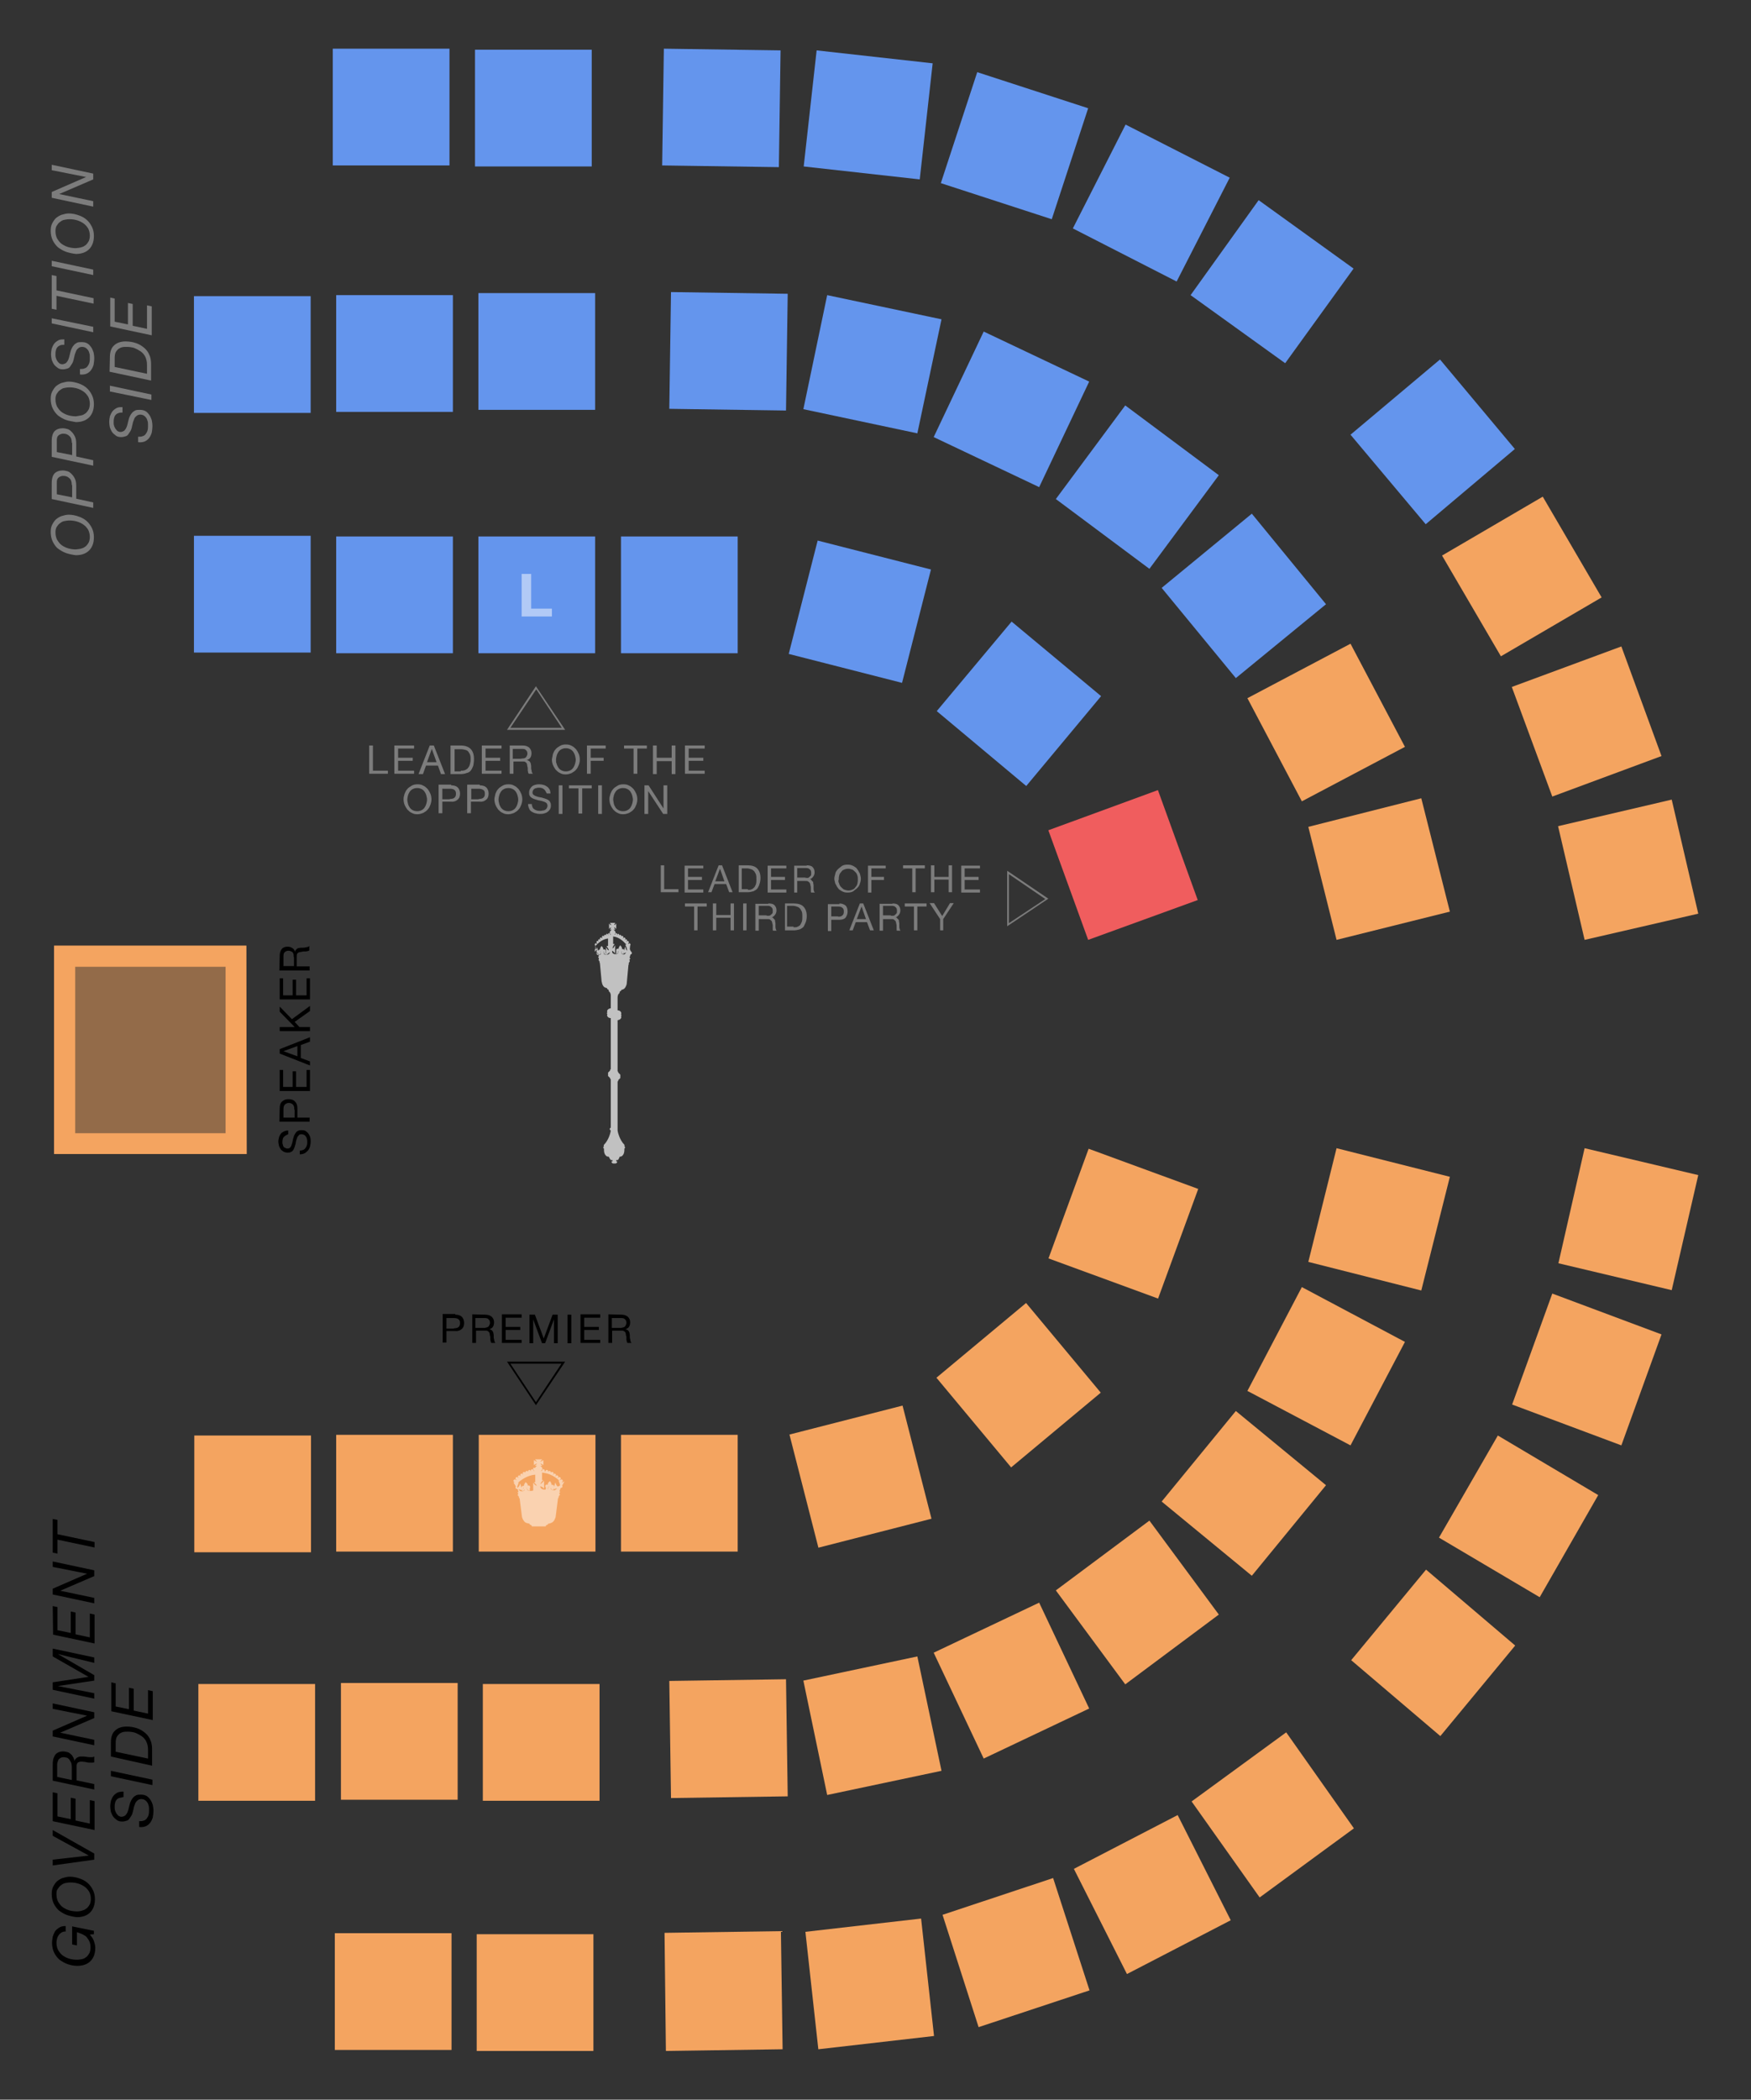 <?xml version="1.0" encoding="utf-8"?>
<!-- Generator: Adobe Illustrator 27.2.0, SVG Export Plug-In . SVG Version: 6.00 Build 0)  -->
<svg version="1.1" id="Layer_1" xmlns="http://www.w3.org/2000/svg" xmlns:xlink="http://www.w3.org/1999/xlink" x="0px" y="0px"
	 width="514.6px" height="616.8px" viewBox="0 0 514.6 616.8" style="enable-background:new 0 0 514.6 616.8;" xml:space="preserve"
	>
<rect x="0" y="0" width="514.6" height="616.8" fill="#333333" stroke="none"/>
<style type="text/css">
	.st0{opacity:0.5;}
	.st1{fill:#F4A460;}
	.st2{fill:#6495ED;}
	.st3{fill:#F05D5E;}
	.st4{fill:#7C7C7C;}
	.st5{fill:#C1C1C1;}
	.st6{fill:#FFFFFF;}
</style>
<g class="st0">
	<path class="st1" d="M72.5,339H15.9v-61.2h56.5L72.5,339L72.5,339z"/>
</g>
<rect x="57.1" y="421.7" class="st1" width="34.3" height="34.3"/>
<rect x="98.8" y="421.5" class="st1" width="34.3" height="34.3"/>
<rect x="140.7" y="421.5" class="st1" width="34.3" height="34.3"/>
<rect x="182.5" y="421.5" class="st1" width="34.3" height="34.3"/>
<rect x="235.6" y="416.6" transform="matrix(0.969 -0.248 0.248 0.969 -99.6 76.16)" class="st1" width="34.3" height="34.3"/>
<rect x="282.4" y="389.6" transform="matrix(0.768 -0.64 0.64 0.768 -191.019 286.247)" class="st1" width="34.3" height="34.3"/>
<rect x="312.9" y="342.2" transform="matrix(0.344 -0.939 0.939 0.344 -120.825 545.767)" class="st1" width="34.3" height="34.3"/>
<rect x="57" y="157.4" class="st2" width="34.3" height="34.3"/>
<rect x="98.8" y="157.6" class="st2" width="34.3" height="34.3"/>
<rect x="140.6" y="157.6" class="st2" width="34.3" height="34.3"/>
<rect x="182.5" y="157.6" class="st2" width="34.3" height="34.3"/>
<polygon class="st2" points="265.1,200.6 273.6,167.3 240.3,158.8 231.8,192.1 "/>
<polygon class="st2" points="301.6,230.9 323.6,204.5 297.3,182.6 275.3,208.9 "/>
<polygon class="st3" points="319.8,276.1 352,264.4 340.3,232.1 308.1,243.9 "/>
<g>
	<path class="st1" d="M72.5,339H15.9v-61.2h56.5L72.5,339L72.5,339z M22.1,332.9h44.2V284H22.1V332.9z"/>
</g>
<rect x="58.3" y="494.7" class="st1" width="34.3" height="34.3"/>
<rect x="100.2" y="494.4" class="st1" width="34.3" height="34.3"/>
<rect x="141.9" y="494.7" class="st1" width="34.3" height="34.3"/>
<polygon class="st1" points="392.8,337.3 426.1,345.7 417.7,379.1 384.5,370.7 "/>
<polygon class="st1" points="382.6,378.1 412.9,394.2 396.9,424.6 366.6,408.6 "/>
<polygon class="st1" points="363.2,414.5 389.7,436.3 367.9,462.9 341.4,441.1 "/>
<polygon class="st1" points="337.8,446.7 358.2,474.3 330.7,494.8 310.3,467.2 "/>
<polygon class="st1" points="305.4,470.8 320.1,501.9 289.1,516.6 274.4,485.5 "/>
<polygon class="st1" points="269.6,486.6 276.7,520.2 243.1,527.3 236.1,493.7 "/>
<polygon class="st1" points="231,493.3 231.5,527.7 197.2,528.2 196.7,493.8 "/>
<rect x="97.8" y="14.3" class="st2" width="34.3" height="34.3"/>
<rect x="139.6" y="14.6" class="st2" width="34.3" height="34.3"/>
<polygon class="st1" points="465.7,276.1 499.1,268.4 491.3,234.9 457.9,242.7 "/>
<polygon class="st1" points="456.2,234 488.3,222.1 476.5,189.9 444.3,201.8 "/>
<polygon class="st1" points="441.1,192.8 470.7,175.5 453.4,145.9 423.8,163.2 "/>
<polygon class="st2" points="419,154 445.2,131.9 423.2,105.6 396.9,127.7 "/>
<polygon class="st2" points="377.7,106.7 397.8,78.9 369.9,58.8 349.9,86.7 "/>
<polygon class="st2" points="345.8,82.7 361.4,52.2 330.8,36.6 315.3,67.1 "/>
<polygon class="st2" points="309.1,64.4 319.8,31.8 287.2,21.2 276.5,53.8 "/>
<polygon class="st2" points="270.3,52.7 274.1,18.6 240,14.8 236.2,48.9 "/>
<polygon class="st2" points="228.9,49.1 229.4,14.8 195.1,14.3 194.6,48.6 "/>
<rect x="98.4" y="567.9" class="st1" width="34.3" height="34.3"/>
<rect x="140.1" y="568.2" class="st1" width="34.3" height="34.3"/>
<polygon class="st1" points="465.7,337.3 499.1,345.2 491.3,379 458,371.1 "/>
<polygon class="st1" points="456.2,380 488.3,392 476.5,424.6 444.4,412.6 "/>
<polygon class="st1" points="440.2,421.7 469.7,439.2 452.5,469.2 422.9,451.7 "/>
<polygon class="st1" points="419.1,461.1 445.3,483.4 423.3,510 397.1,487.7 "/>
<polygon class="st1" points="378,508.9 397.9,537.1 370.2,557.4 350.2,529.2 "/>
<polygon class="st1" points="346.1,533.2 361.7,564.1 331.2,579.9 315.6,549 "/>
<polygon class="st1" points="309.5,551.7 320.2,584.7 287.6,595.5 277,562.5 "/>
<polygon class="st1" points="270.7,563.6 274.5,598.1 240.5,602 236.7,567.5 "/>
<polygon class="st1" points="229.5,567.3 230,602 195.7,602.5 195.3,567.8 "/>
<rect x="57" y="87" class="st2" width="34.3" height="34.3"/>
<rect x="98.8" y="86.7" class="st2" width="34.3" height="34.3"/>
<polygon class="st1" points="392.8,276.1 426.1,267.8 417.7,234.5 384.5,242.9 "/>
<polygon class="st1" points="382.6,235.4 412.9,219.4 396.9,189.1 366.6,205.1 "/>
<polygon class="st2" points="363.2,199.2 389.7,177.5 367.9,150.9 341.4,172.7 "/>
<polygon class="st2" points="337.8,167.1 358.2,139.6 330.7,119.1 310.3,146.6 "/>
<polygon class="st2" points="305.4,143.1 320.1,112.1 289.1,97.4 274.4,128.4 "/>
<polygon class="st2" points="269.6,127.3 276.7,93.8 243.1,86.7 236.1,120.2 "/>
<polygon class="st2" points="231,120.6 231.5,86.3 197.2,85.8 196.7,120.1 "/>
<rect x="140.6" y="86.1" class="st2" width="34.3" height="34.3"/>
<g>
	<g>
		<path class="st4" d="M109.6,219v7.4h4.4v0.9h-5.5V219H109.6z"/>
		<path class="st4" d="M121.7,219v0.9H117v2.7h4.3v0.9H117v2.9h4.7v0.9h-5.8V219H121.7z"/>
		<path class="st4" d="M127.5,219l3.3,8.4h-1.2l-0.9-2.5h-3.5l-0.9,2.5H123l3.3-8.4H127.5z M128.3,223.9l-1.4-3.9l0,0l-1.4,3.9
			H128.3z"/>
		<path class="st4" d="M135.3,219c1.3,0,2.3,0.3,3,1s1,1.7,1,3c0,0.7-0.1,1.3-0.2,1.9c-0.2,0.5-0.4,1-0.7,1.4s-0.7,0.7-1.3,0.8
			c-0.5,0.2-1.1,0.3-1.8,0.3h-2.9V219H135.3z M135.4,226.4c0.1,0,0.3,0,0.5,0s0.4-0.1,0.6-0.1c0.2-0.1,0.4-0.2,0.6-0.3
			c0.2-0.1,0.4-0.3,0.6-0.6s0.3-0.5,0.4-0.9c0.1-0.4,0.2-0.8,0.2-1.3s0-0.9-0.1-1.3c-0.1-0.4-0.3-0.7-0.5-1s-0.5-0.5-0.9-0.6
			s-0.8-0.2-1.3-0.2h-1.9v6.5h1.8L135.4,226.4L135.4,226.4z"/>
		<path class="st4" d="M147.4,219v0.9h-4.7v2.7h4.3v0.9h-4.3v2.9h4.7v0.9h-5.8V219H147.4z"/>
		<path class="st4" d="M153.6,219c0.8,0,1.4,0.2,1.9,0.6c0.4,0.4,0.7,0.9,0.7,1.6c0,0.5-0.1,1-0.3,1.3c-0.2,0.4-0.6,0.6-1.1,0.8l0,0
			c0.2,0,0.4,0.1,0.6,0.2c0.2,0.1,0.3,0.2,0.4,0.4s0.2,0.3,0.2,0.5s0.1,0.4,0.1,0.6c0,0.2,0,0.4,0,0.6s0,0.4,0.1,0.6
			c0,0.2,0.1,0.4,0.1,0.6c0.1,0.2,0.1,0.3,0.3,0.5h-1.2c-0.1-0.1-0.1-0.2-0.2-0.4c0-0.1,0-0.3-0.1-0.5c0-0.2,0-0.4,0-0.6
			c0-0.2,0-0.4-0.1-0.6c0-0.2-0.1-0.4-0.1-0.6c0-0.2-0.1-0.3-0.2-0.5c-0.1-0.1-0.2-0.2-0.4-0.3s-0.4-0.1-0.7-0.1h-2.7v3.6h-1.1V219
			H153.6z M153.8,222.8c0.2,0,0.4-0.1,0.6-0.2c0.2-0.1,0.3-0.3,0.4-0.5c0.1-0.2,0.2-0.4,0.2-0.7c0-0.4-0.1-0.8-0.4-1
			c-0.2-0.3-0.6-0.4-1.1-0.4h-2.8v2.9h2.3C153.4,222.8,153.6,222.8,153.8,222.8z"/>
		<path class="st4" d="M162.5,221.5c0.2-0.5,0.4-1,0.8-1.4c0.3-0.4,0.8-0.7,1.3-1s1.1-0.4,1.7-0.4c0.7,0,1.2,0.1,1.7,0.4
			c0.5,0.2,0.9,0.6,1.3,1c0.3,0.4,0.6,0.9,0.8,1.4s0.3,1.1,0.3,1.6c0,0.6-0.1,1.1-0.3,1.6s-0.4,1-0.8,1.4c-0.3,0.4-0.8,0.7-1.3,1
			c-0.5,0.2-1.1,0.4-1.7,0.4c-0.7,0-1.2-0.1-1.7-0.4c-0.5-0.2-0.9-0.6-1.3-1c-0.3-0.4-0.6-0.9-0.8-1.4s-0.3-1.1-0.3-1.6
			C162.3,222.6,162.4,222.1,162.5,221.5z M163.6,224.4c0.1,0.4,0.3,0.8,0.5,1.1s0.5,0.6,0.9,0.8s0.8,0.3,1.3,0.3s0.9-0.1,1.3-0.3
			c0.4-0.2,0.7-0.5,0.9-0.8s0.4-0.7,0.5-1.1c0.1-0.4,0.2-0.8,0.2-1.2s-0.1-0.8-0.2-1.2c-0.1-0.4-0.3-0.8-0.5-1.1s-0.5-0.6-0.9-0.8
			s-0.8-0.3-1.3-0.3s-0.9,0.1-1.3,0.3c-0.4,0.2-0.7,0.5-0.9,0.8s-0.4,0.7-0.5,1.1c-0.1,0.4-0.2,0.8-0.2,1.2
			C163.4,223.6,163.4,224,163.6,224.4z"/>
		<path class="st4" d="M178,219v0.9h-4.4v2.7h3.8v0.9h-3.8v3.8h-1.1V219H178z"/>
		<path class="st4" d="M183.4,219.9V219h6.7v0.9h-2.8v7.4h-1.1v-7.4H183.4z"/>
		<path class="st4" d="M193,219v3.6h4.4V219h1.1v8.4h-1.1v-3.8H193v3.8h-1.1V219H193z"/>
		<path class="st4" d="M207.1,219v0.9h-4.7v2.7h4.3v0.9h-4.3v2.9h4.7v0.9h-5.8V219H207.1z"/>
		<path class="st4" d="M118.9,233.2c0.2-0.5,0.4-1,0.8-1.4c0.3-0.4,0.8-0.7,1.3-1s1.1-0.4,1.7-0.4c0.7,0,1.2,0.1,1.7,0.4
			c0.5,0.2,0.9,0.6,1.3,1c0.3,0.4,0.6,0.9,0.8,1.4c0.2,0.5,0.3,1.1,0.3,1.6s-0.1,1.1-0.3,1.6c-0.2,0.5-0.4,1-0.8,1.4
			c-0.3,0.4-0.8,0.7-1.3,1c-0.5,0.2-1.1,0.4-1.7,0.4c-0.7,0-1.2-0.1-1.7-0.4c-0.5-0.2-0.9-0.6-1.3-1c-0.3-0.4-0.6-0.9-0.8-1.4
			c-0.2-0.5-0.3-1.1-0.3-1.6S118.7,233.8,118.9,233.2z M119.9,236.1c0.1,0.4,0.3,0.8,0.5,1.1s0.5,0.6,0.9,0.8s0.8,0.3,1.3,0.3
			s0.9-0.1,1.3-0.3s0.7-0.5,0.9-0.8c0.2-0.3,0.4-0.7,0.5-1.1c0.1-0.4,0.2-0.8,0.2-1.2s-0.1-0.8-0.2-1.2s-0.3-0.8-0.5-1.1
			s-0.5-0.6-0.9-0.8s-0.8-0.3-1.3-0.3s-0.9,0.1-1.3,0.3s-0.7,0.5-0.9,0.8c-0.2,0.3-0.4,0.7-0.5,1.1c-0.1,0.4-0.2,0.8-0.2,1.2
			C119.7,235.3,119.8,235.7,119.9,236.1z"/>
		<path class="st4" d="M132.6,230.7c0.8,0,1.5,0.2,1.9,0.6c0.4,0.4,0.7,1,0.7,1.8s-0.2,1.4-0.7,1.8c-0.4,0.4-1.1,0.7-1.9,0.6H130
			v3.4h-1.1v-8.4h3.7L132.6,230.7L132.6,230.7z M132.2,234.7c0.6,0,1.1-0.1,1.4-0.4c0.3-0.3,0.4-0.6,0.4-1.1s-0.1-0.9-0.4-1.1
			c-0.3-0.3-0.8-0.4-1.4-0.4H130v3.1h2.2V234.7z"/>
		<path class="st4" d="M141,230.7c0.8,0,1.5,0.2,1.9,0.6c0.4,0.4,0.7,1,0.7,1.8s-0.2,1.4-0.7,1.8c-0.4,0.4-1.1,0.7-1.9,0.6h-2.6v3.4
			h-1.1v-8.4h3.7L141,230.7L141,230.7z M140.7,234.7c0.6,0,1.1-0.1,1.4-0.4c0.3-0.3,0.4-0.6,0.4-1.1s-0.1-0.9-0.4-1.1
			s-0.8-0.4-1.4-0.4h-2.2v3.1h2.2V234.7z"/>
		<path class="st4" d="M145.6,233.2c0.2-0.5,0.4-1,0.8-1.4c0.3-0.4,0.8-0.7,1.3-1s1.1-0.4,1.7-0.4c0.7,0,1.2,0.1,1.7,0.4
			c0.5,0.2,0.9,0.6,1.3,1c0.3,0.4,0.6,0.9,0.8,1.4s0.3,1.1,0.3,1.6s-0.1,1.1-0.3,1.6s-0.4,1-0.8,1.4c-0.3,0.4-0.8,0.7-1.3,1
			c-0.5,0.2-1.1,0.4-1.7,0.4c-0.7,0-1.2-0.1-1.7-0.4c-0.5-0.2-0.9-0.6-1.3-1c-0.3-0.4-0.6-0.9-0.8-1.4s-0.3-1.1-0.3-1.6
			S145.5,233.8,145.6,233.2z M146.7,236.1c0.1,0.4,0.3,0.8,0.5,1.1s0.5,0.6,0.9,0.8s0.8,0.3,1.3,0.3s0.9-0.1,1.3-0.3
			c0.4-0.2,0.7-0.5,0.9-0.8s0.4-0.7,0.5-1.1c0.1-0.4,0.2-0.8,0.2-1.2s-0.1-0.8-0.2-1.2c-0.1-0.4-0.3-0.8-0.5-1.1s-0.5-0.6-0.9-0.8
			s-0.8-0.3-1.3-0.3s-0.9,0.1-1.3,0.3c-0.4,0.2-0.7,0.5-0.9,0.8s-0.4,0.7-0.5,1.1c-0.1,0.4-0.2,0.8-0.2,1.2S146.6,235.7,146.7,236.1
			z"/>
		<path class="st4" d="M159.8,231.8c-0.4-0.3-0.8-0.4-1.4-0.4c-0.2,0-0.5,0-0.7,0.1c-0.2,0-0.4,0.1-0.6,0.2
			c-0.2,0.1-0.3,0.3-0.4,0.4c-0.1,0.2-0.2,0.4-0.2,0.7s0.1,0.5,0.2,0.6c0.2,0.2,0.4,0.3,0.6,0.4c0.3,0.1,0.5,0.2,0.9,0.3
			c0.3,0.1,0.6,0.1,1,0.2c0.3,0.1,0.7,0.2,1,0.3s0.6,0.2,0.9,0.4c0.3,0.2,0.5,0.4,0.6,0.7c0.2,0.3,0.2,0.6,0.2,1s-0.1,0.8-0.3,1.1
			s-0.5,0.6-0.8,0.8s-0.7,0.3-1,0.4c-0.4,0.1-0.8,0.1-1.2,0.1c-0.5,0-0.9-0.1-1.3-0.2c-0.4-0.1-0.8-0.3-1.1-0.5s-0.6-0.5-0.7-0.9
			c-0.2-0.4-0.3-0.8-0.3-1.3h1.1c0,0.4,0.1,0.7,0.2,0.9c0.1,0.3,0.3,0.5,0.5,0.6c0.2,0.2,0.5,0.3,0.8,0.4c0.3,0.1,0.6,0.1,0.9,0.1
			c0.2,0,0.5,0,0.8-0.1c0.3,0,0.5-0.1,0.7-0.2c0.2-0.1,0.4-0.3,0.5-0.5s0.2-0.4,0.2-0.7s-0.1-0.5-0.2-0.7c-0.2-0.2-0.4-0.3-0.6-0.4
			c-0.3-0.1-0.5-0.2-0.9-0.3c-0.3-0.1-0.6-0.1-1-0.2c-0.3-0.1-0.7-0.2-1-0.3s-0.6-0.2-0.9-0.4c-0.3-0.2-0.5-0.4-0.6-0.6
			c-0.2-0.3-0.2-0.6-0.2-1s0.1-0.8,0.3-1.1s0.4-0.6,0.7-0.8s0.6-0.3,1-0.4c0.4-0.1,0.7-0.1,1.1-0.1c0.4,0,0.8,0.1,1.2,0.2
			c0.4,0.1,0.7,0.3,1,0.5s0.5,0.5,0.7,0.8s0.2,0.7,0.3,1.2h-1.1C160.4,232.5,160.2,232.1,159.8,231.8z"/>
		<path class="st4" d="M165.3,230.7v8.4h-1.1v-8.4H165.3z"/>
		<path class="st4" d="M167.2,231.6v-0.9h6.7v0.9h-2.8v7.4H170v-7.4H167.2z"/>
		<path class="st4" d="M176.9,230.7v8.4h-1.1v-8.4H176.9z"/>
		<path class="st4" d="M179.4,233.2c0.2-0.5,0.4-1,0.8-1.4c0.3-0.4,0.8-0.7,1.3-1s1.1-0.4,1.7-0.4c0.7,0,1.2,0.1,1.7,0.4
			c0.5,0.2,0.9,0.6,1.3,1c0.3,0.4,0.6,0.9,0.8,1.4s0.3,1.1,0.3,1.6s-0.1,1.1-0.3,1.6s-0.4,1-0.8,1.4c-0.3,0.4-0.8,0.7-1.3,1
			c-0.5,0.2-1.1,0.4-1.7,0.4c-0.7,0-1.2-0.1-1.7-0.4c-0.5-0.2-0.9-0.6-1.3-1c-0.3-0.4-0.6-0.9-0.8-1.4s-0.3-1.1-0.3-1.6
			S179.2,233.8,179.4,233.2z M180.4,236.1c0.1,0.4,0.3,0.8,0.5,1.1s0.5,0.6,0.9,0.8s0.8,0.3,1.3,0.3s0.9-0.1,1.3-0.3
			c0.4-0.2,0.7-0.5,0.9-0.8s0.4-0.7,0.5-1.1c0.1-0.4,0.2-0.8,0.2-1.2s-0.1-0.8-0.2-1.2c-0.1-0.4-0.3-0.8-0.5-1.1s-0.5-0.6-0.9-0.8
			s-0.8-0.3-1.3-0.3s-0.9,0.1-1.3,0.3c-0.4,0.2-0.7,0.5-0.9,0.8s-0.4,0.7-0.5,1.1c-0.1,0.4-0.2,0.8-0.2,1.2
			C180.3,235.3,180.3,235.7,180.4,236.1z"/>
		<path class="st4" d="M190.6,230.7l4.4,6.8l0,0v-6.8h1.1v8.4h-1.2l-4.4-6.7l0,0v6.7h-1.1v-8.4H190.6z"/>
	</g>
	<g>
		<path class="st4" d="M166.1,214.4H149l8.5-12.8L166.1,214.4z M150,213.8h15.1l-7.5-11.3L150,213.8z"/>
	</g>
</g>
<g>
	<g>
		<path d="M133.8,386.2c0.8,0,1.5,0.2,1.9,0.6s0.7,1,0.7,1.8s-0.2,1.4-0.7,1.8c-0.4,0.4-1.1,0.7-1.9,0.6h-2.6v3.4h-1.1V386h3.7
			L133.8,386.2L133.8,386.2z M133.4,390.2c0.6,0,1.1-0.1,1.4-0.4c0.3-0.3,0.4-0.6,0.4-1.1s-0.1-0.9-0.4-1.1
			c-0.3-0.3-0.8-0.4-1.4-0.4h-2.2v3.1h2.2V390.2z"/>
		<path d="M142.6,386.2c0.8,0,1.4,0.2,1.9,0.6c0.4,0.4,0.7,0.9,0.7,1.6c0,0.5-0.1,1-0.3,1.3c-0.2,0.4-0.6,0.6-1.1,0.8l0,0
			c0.2,0,0.4,0.1,0.6,0.2c0.2,0.1,0.3,0.2,0.4,0.4c0.1,0.2,0.2,0.3,0.2,0.5s0.1,0.4,0.1,0.6s0,0.4,0,0.6s0,0.4,0.1,0.6
			c0,0.2,0.1,0.4,0.1,0.6c0.1,0.2,0.1,0.3,0.3,0.5h-1.2c-0.1-0.1-0.1-0.2-0.2-0.4c0-0.1,0-0.3-0.1-0.5c0-0.2,0-0.4,0-0.6
			s0-0.4-0.1-0.6c0-0.2-0.1-0.4-0.1-0.6s-0.1-0.3-0.2-0.5c-0.1-0.1-0.2-0.2-0.4-0.3c-0.2-0.1-0.4-0.1-0.7-0.1h-2.7v3.6h-1.1v-8.4
			L142.6,386.2L142.6,386.2z M142.8,390c0.2,0,0.4-0.1,0.6-0.2c0.2-0.1,0.3-0.3,0.4-0.5c0.1-0.2,0.2-0.4,0.2-0.7
			c0-0.4-0.1-0.8-0.4-1c-0.2-0.3-0.6-0.4-1.1-0.4h-2.8v2.9h2.3C142.3,390.1,142.6,390.1,142.8,390z"/>
		<path d="M153.3,386.2v0.9h-4.7v2.7h4.3v0.9h-4.3v2.9h4.7v0.9h-5.8v-8.4h5.8V386.2z"/>
		<path d="M157.2,386.2l2.6,7l2.6-7h1.5v8.4h-1.1v-7l0,0l-2.6,7h-0.9l-2.6-7l0,0v7h-1.1v-8.4H157.2z"/>
		<path d="M167.9,386.2v8.4h-1.1v-8.4H167.9z"/>
		<path d="M176.4,386.2v0.9h-4.7v2.7h4.3v0.9h-4.3v2.9h4.7v0.9h-5.8v-8.4h5.8V386.2z"/>
		<path d="M182.6,386.2c0.8,0,1.4,0.2,1.9,0.6c0.4,0.4,0.7,0.9,0.7,1.6c0,0.5-0.1,1-0.3,1.3c-0.2,0.4-0.6,0.6-1.1,0.8l0,0
			c0.2,0,0.4,0.1,0.6,0.2c0.2,0.1,0.3,0.2,0.4,0.4c0.1,0.2,0.2,0.3,0.2,0.5s0.1,0.4,0.1,0.6s0,0.4,0,0.6s0,0.4,0.1,0.6
			c0,0.2,0.1,0.4,0.1,0.6c0.1,0.2,0.1,0.3,0.3,0.5h-1.2c-0.1-0.1-0.1-0.2-0.2-0.4c0-0.1,0-0.3-0.1-0.5c0-0.2,0-0.4,0-0.6
			s0-0.4-0.1-0.6c0-0.2-0.1-0.4-0.1-0.6s-0.1-0.3-0.2-0.5c-0.1-0.1-0.2-0.2-0.4-0.3s-0.4-0.1-0.7-0.1h-2.7v3.6h-1.1v-8.4
			L182.6,386.2L182.6,386.2z M182.9,390c0.2,0,0.4-0.1,0.6-0.2c0.2-0.1,0.3-0.3,0.4-0.5c0.1-0.2,0.2-0.4,0.2-0.7
			c0-0.4-0.1-0.8-0.4-1c-0.2-0.3-0.6-0.4-1.1-0.4h-2.8v2.9h2.3C182.4,390.1,182.6,390.1,182.9,390z"/>
	</g>
	<g>
		<path d="M157.5,412.8L149,400h17.1L157.5,412.8z M150,400.6l7.5,11.3l7.5-11.3H150z"/>
	</g>
</g>
<g>
	<path d="M83.4,334c-0.3,0.4-0.4,0.9-0.4,1.5c0,0.2,0,0.5,0.1,0.7s0.1,0.5,0.2,0.6c0.1,0.2,0.3,0.3,0.5,0.4s0.4,0.2,0.7,0.2
		c0.3,0,0.5-0.1,0.7-0.2c0.2-0.2,0.3-0.4,0.4-0.6c0.1-0.3,0.2-0.6,0.3-0.9c0.1-0.3,0.1-0.7,0.2-1c0.1-0.4,0.2-0.7,0.3-1
		c0.1-0.3,0.3-0.6,0.5-0.9s0.4-0.5,0.7-0.6c0.3-0.2,0.7-0.2,1.1-0.2c0.5,0,0.9,0.1,1.2,0.3s0.6,0.5,0.8,0.8c0.2,0.3,0.4,0.7,0.5,1.1
		s0.1,0.8,0.1,1.2c0,0.5-0.1,1-0.2,1.4s-0.3,0.8-0.6,1.2c-0.3,0.3-0.6,0.6-1,0.8c-0.4,0.2-0.9,0.3-1.4,0.3V338c0.4,0,0.7-0.1,1-0.2
		s0.5-0.3,0.7-0.6c0.2-0.2,0.3-0.5,0.4-0.8s0.1-0.6,0.1-1c0-0.3,0-0.5-0.1-0.8s-0.1-0.5-0.3-0.7c-0.1-0.2-0.3-0.4-0.5-0.5
		s-0.5-0.2-0.8-0.2s-0.6,0.1-0.7,0.2c-0.2,0.2-0.3,0.4-0.5,0.6c-0.1,0.3-0.2,0.6-0.3,0.9s-0.2,0.7-0.2,1c-0.1,0.4-0.2,0.7-0.3,1
		c-0.1,0.3-0.2,0.6-0.4,0.9c-0.2,0.3-0.4,0.5-0.7,0.6c-0.3,0.2-0.6,0.2-1,0.2s-0.8-0.1-1.2-0.3c-0.3-0.2-0.6-0.4-0.8-0.7
		c-0.2-0.3-0.4-0.6-0.5-1s-0.2-0.8-0.2-1.2c0-0.5,0.1-0.9,0.2-1.3s0.3-0.7,0.5-1s0.5-0.5,0.9-0.7s0.8-0.3,1.3-0.3v1.1
		C84.2,333.4,83.7,333.7,83.4,334z"/>
	<path d="M82.2,325.6c0-0.9,0.2-1.6,0.7-2c0.5-0.5,1.1-0.7,1.9-0.7s1.5,0.2,1.9,0.7c0.5,0.5,0.7,1.1,0.7,2v2.7H91v1.2h-8.9
		L82.2,325.6L82.2,325.6L82.2,325.6z M86.5,326c0-0.7-0.1-1.2-0.4-1.5s-0.7-0.5-1.2-0.5s-0.9,0.2-1.2,0.5s-0.4,0.8-0.4,1.5v2.3h3.3
		V326H86.5z"/>
	<path d="M82.2,314.3h1v5H86v-4.6h1v4.6h3.1v-5h1v6.2h-8.9V314.3z"/>
	<path d="M82.2,308.2l8.9-3.5v1.3l-2.7,1v3.8l2.7,1v1.2l-8.9-3.5V308.2z M87.4,307.3l-4.1,1.5l0,0l4.1,1.5V307.3z"/>
	<path d="M82.2,301.7h4.4l-4.4-4.5v-1.5l3.6,3.7l5.3-3.9v1.5l-4.5,3.2l1.4,1.5h3.1v1.2h-8.9V301.7z"/>
	<path d="M82.2,287.4h1v5H86v-4.6h1v4.6h3.1v-5h1v6.2h-8.9V287.4z"/>
	<path d="M82.2,280.8c0-0.8,0.2-1.5,0.6-2s1-0.7,1.7-0.7c0.5,0,1,0.1,1.4,0.4c0.4,0.2,0.7,0.6,0.8,1.2l0,0c0-0.3,0.1-0.5,0.2-0.6
		s0.3-0.3,0.4-0.4c0.2-0.1,0.3-0.2,0.5-0.2s0.4-0.1,0.6-0.1s0.4,0,0.7,0c0.2,0,0.4,0,0.7-0.1c0.2,0,0.4-0.1,0.6-0.1
		c0.2-0.1,0.4-0.2,0.5-0.3v1.3c-0.1,0.1-0.2,0.1-0.4,0.2c-0.2,0-0.3,0-0.5,0.1c-0.2,0-0.4,0-0.6,0s-0.4,0-0.7,0.1
		c-0.2,0-0.4,0.1-0.6,0.1s-0.4,0.1-0.5,0.2s-0.3,0.2-0.3,0.4c-0.1,0.2-0.1,0.4-0.1,0.7v2.9H91v1.2h-8.9L82.2,280.8L82.2,280.8
		L82.2,280.8z M86.3,280.6c0-0.2-0.1-0.5-0.2-0.7s-0.3-0.3-0.5-0.4s-0.5-0.2-0.8-0.2c-0.4,0-0.8,0.1-1.1,0.4
		c-0.3,0.2-0.4,0.7-0.4,1.2v2.9h3.1v-2.5C86.3,281.1,86.3,280.8,86.3,280.6z"/>
</g>
<g>
	<path class="st5" d="M185.2,278l-0.1-0.1c0.1-0.1,0.2-0.2,0.2-0.4c0-0.2-0.2-0.4-0.3-0.4s-0.2,0.1-0.3,0.2c0,0,0,0-0.1-0.1
		c0.1-0.1,0.2-0.2,0.2-0.4c0-0.2-0.2-0.4-0.3-0.4s-0.3,0.1-0.3,0.3l-0.1-0.1c0.1-0.1,0.2-0.2,0.2-0.3c0-0.2-0.2-0.4-0.3-0.4
		c-0.2,0-0.3,0.1-0.3,0.3c0,0,0,0-0.1-0.1c0.1-0.1,0.2-0.2,0.2-0.3c0-0.2-0.2-0.4-0.3-0.4c-0.2,0-0.3,0.1-0.3,0.3c0,0-0.1,0-0.1-0.1
		c0.1-0.1,0.1-0.2,0.1-0.3c0-0.2-0.2-0.4-0.3-0.4s-0.3,0.1-0.3,0.2V275c0-0.2-0.2-0.4-0.3-0.4s-0.3,0.1-0.3,0.2v-0.1
		c0-0.2-0.2-0.4-0.3-0.4c-0.2,0-0.3,0.2-0.3,0.4l0,0h-0.1c0-0.1,0.1-0.1,0.1-0.2c0-0.2-0.2-0.4-0.3-0.4c-0.2,0-0.3,0.2-0.3,0.4v0.1
		c-0.1,0-0.2,0-0.2,0c0.1-0.1,0.2-0.3,0.2-0.4h0.1v-0.5h-0.1c-0.1-0.3-0.3-0.5-0.5-0.6h0.5V273c0-0.1-0.1-0.1-0.1-0.1
		c0-0.1-0.1-0.1-0.1-0.2c-0.1-0.1-0.1-0.2-0.1-0.3c0.1,0,0.2,0.1,0.3,0.2l0.1,0.1l0.1,0.1l0.1,0.1v-1.6l-0.1,0.1l-0.1,0.1
		c0,0.1-0.1,0.1-0.1,0.1c-0.1,0.1-0.2,0.1-0.3,0.2c0-0.1,0.1-0.2,0.1-0.3c0-0.1,0.1-0.1,0.1-0.2l0.1-0.1v-0.1h-1.5v0.1
		c0,0.1,0.1,0.1,0.1,0.1c0,0.1,0.1,0.1,0.1,0.2c0.1,0.1,0.1,0.2,0.1,0.3c-0.1,0-0.2-0.1-0.3-0.2l-0.1-0.1l-0.1-0.1l-0.1-0.1v1.6
		l0.1-0.1l0.1-0.1c0-0.1,0.1-0.1,0.1-0.1c0.1-0.1,0.2-0.1,0.3-0.2c0,0.1-0.1,0.2-0.1,0.3c0,0.1-0.1,0.1-0.1,0.2l-0.1,0.1v0.1h0.5
		c-0.2,0.1-0.4,0.3-0.5,0.6h-0.1v0.5h0.1c0,0.2,0.1,0.3,0.2,0.4c-0.1,0-0.2,0-0.2,0s0,0,0-0.1c0-0.2-0.2-0.4-0.3-0.4
		c-0.2,0-0.3,0.2-0.3,0.4c0,0.1,0,0.1,0.1,0.2c0,0,0,0-0.1,0l0,0c0-0.2-0.2-0.4-0.3-0.4c-0.2,0-0.3,0.2-0.3,0.4v0.1
		c-0.1-0.1-0.2-0.2-0.3-0.2c-0.2,0-0.3,0.2-0.3,0.4c0,0.1,0,0.1,0,0.1c-0.1-0.1-0.2-0.2-0.3-0.2c-0.2,0-0.3,0.2-0.3,0.4
		c0,0.1,0.1,0.2,0.1,0.3c0,0-0.1,0-0.1,0.1c0-0.2-0.2-0.3-0.3-0.3c-0.2,0-0.3,0.2-0.3,0.4c0,0.1,0.1,0.3,0.2,0.3c0,0,0,0-0.1,0.1
		c0-0.2-0.2-0.3-0.3-0.3c-0.2,0-0.3,0.2-0.3,0.4c0,0.2,0.1,0.3,0.2,0.3l-0.1,0.1c0-0.2-0.2-0.3-0.3-0.3c-0.2,0-0.3,0.2-0.3,0.4
		c0,0.2,0.1,0.3,0.2,0.4c0,0,0,0-0.1,0.1c-0.1-0.1-0.2-0.2-0.3-0.2c-0.2,0-0.3,0.2-0.3,0.4c0,0.2,0.1,0.3,0.2,0.4l-0.1,0.1
		c0,0,0,0-0.1,0l0,0l0,0c0.2,0.4,0.4,0.8,0.6,1.3c-0.1,0.1-0.1,0.2-0.1,0.3c0,0.2,0.2,0.4,0.4,0.4l0,0l0,0l0.3,1h-0.1l0,0l0,0
		c-0.1,0.1-0.1,0.1-0.1,0.2s0.1,0.1,0.1,0.2l0,0l0,0c0,0,0,0,0.1,0l0,0l0,0v0.3l-0.1,0.3l0.2,0.3l0.1,0.3l0.1-0.1v0.1l0,0l0,0l0,0
		c-0.1,0.1-0.1,0.1-0.1,0.2s0.1,0.1,0.1,0.1l0,0l0.5,5.4c0,0,0.1,0.4,0.2,0.8c0.2,0.5,0.5,0.9,0.8,1c0.2,0.1,0.4,0.1,0.6,0.2
		c0,0,0,0.3,0.3,0.4s0.2,0.4,0.2,0.5l0,0l0,0l0,0l0,0l0,0l0,0l0,0l0,0l0,0c0,0,0.6,0.3,0.6,1.3v3.7c-0.2,0-1.1,0.2-1.1,1l0,0l0,0
		l0,0l0,0l0.1,0.1c0,0.1,0,0.1-0.1,0.2l0,0l0,0c0,0-0.1,0.2,0,0.3l0,0l0,0l0,0l0,0l0.1,0.1c0,0.1,0,0.1-0.1,0.2l0,0
		c0,0.9,0.9,1,1.1,1v2.5v12.5c-0.1,0-0.2,0.1-0.2,0.4l-0.6,0.6l0,0l0,0l0,0l0,0v0.4l0,0l0,0c0,0,0,0,0,0.1v0.1l0,0l0,0v0.4l0,0l0,0
		l0,0l0,0l0.6,0.6c0,0.3,0.2,0.4,0.2,0.4v14.2c-0.1,0-0.3,0.1-0.3,0.4s0.2,0.3,0.3,0.4c0,0.3-0.5,2.7-2,4.2l0,0l0,0
		c0,0-0.2,0.2,0,0.5c-0.1,0-0.2,0.1-0.2,0.3c0,0.2,0.1,0.3,0.2,0.3c0,0.2-0.1,1.4,0.5,2c0.2,0.3,0.5,0.4,0.9,0.4
		c0.1,0.2,0.5,1,0.7,1h0.4v0.4h-0.3l0,0l0,0c0,0,0,0.6,0.6,0.6h0.5c0.6,0,0.6-0.6,0.6-0.6l0,0l0,0l0,0l0,0l0,0l0,0l0,0h-0.3v-0.4
		h0.4l0,0c0.2,0,0.6-0.8,0.6-1c0.4,0,0.7-0.1,0.9-0.4c0.6-0.6,0.5-1.9,0.5-2c0,0,0.2-0.1,0.2-0.3c0-0.2-0.1-0.3-0.2-0.3
		c0.1-0.3,0-0.5,0-0.5l0,0l0,0l0,0l0,0c-1.5-1.5-2-4-2-4.2l0,0l0,0l0,0l0,0l0,0l0,0l0,0l0,0l0,0l0,0l0,0l0,0l0,0l0,0l0,0l0,0l0,0
		l0,0l0,0l0,0l0,0l0,0l0,0l0,0l0,0l0,0l0,0l0,0l0,0l0,0l0,0l0,0l0,0l0,0l0,0l0,0l0,0l0,0l0,0l0,0l0,0l0,0l0,0l0,0l0,0c0,0,0,0,0-0.1
		c0,0,0,0,0-0.1l0,0l0,0l0,0l0,0l0,0l0,0l0,0l0,0l0,0l0,0l0,0l0,0l0,0l0,0l0,0l0,0l0,0l0,0l0,0l0,0l0,0l0,0l0,0l0,0l0,0l0,0l0,0l0,0
		l0,0l0,0l0,0l0,0l0,0l0,0l0,0l0,0l0,0l0,0l0,0l0,0l0,0l0,0l0,0l0,0l0,0l0,0v-14.2c0.1,0,0.2-0.1,0.2-0.4l0.6-0.6l0,0l0,0l0,0l0,0
		v-0.4l0,0l0,0c0,0,0,0,0-0.1v-0.1l0,0l0,0v-0.4l0,0l0,0l0,0l0,0l-0.6-0.6c0-0.3-0.2-0.4-0.2-0.4v-12.5v-2.5c0.2,0,1.1-0.2,1.1-1
		l0,0l0,0c-0.1-0.1-0.1-0.1-0.1-0.2s0.1-0.1,0.1-0.1l0,0c0.1-0.1,0-0.2,0-0.3l0,0c-0.1-0.1-0.1-0.1-0.1-0.2s0.1-0.1,0.1-0.1l0,0l0,0
		l0,0l0,0c0-0.9-0.9-1-1.1-1v-3.7c0-1.1,0.6-1.4,0.6-1.4l0,0l0,0l0,0l0,0l0,0l0,0l0,0l0,0l0,0c0,0-0.1-0.4,0.2-0.5s0.3-0.4,0.3-0.4
		c0.2,0,0.4-0.1,0.6-0.2c0.3-0.1,0.6-0.5,0.8-1c0.2-0.4,0.2-0.8,0.2-0.8l0.5-5.4l0,0c0.1,0,0.1-0.1,0.1-0.2s0-0.1-0.1-0.2l0,0l0,0
		l0,0v-0.1l0.1,0.1l0.1-0.3l0.2-0.3l-0.1-0.3v-0.3l0,0l0,0h0.1l0,0l0,0c0.1,0,0.1-0.1,0.1-0.2s0-0.1-0.1-0.2l0,0l0,0c0,0,0,0-0.1,0
		l0.3-1l0,0c0.2,0,0.4-0.2,0.4-0.4c0-0.1,0-0.2-0.1-0.3C184.9,278.9,185.1,278.5,185.2,278h0.1H185.2C185.3,278,185.2,278,185.2,278
		z M176.6,279.7l-0.1,0.2l0,0C176.5,279.7,176.5,279.7,176.6,279.7L176.6,279.7c-0.1-0.1-0.1-0.1-0.1-0.2
		C176.6,279.5,176.6,279.6,176.6,279.7L176.6,279.7L176.6,279.7z M179.2,279.8c0,0.1-0.1,0.2-0.1,0.3c-0.1,0.1-0.2,0.2-0.4,0.3
		c-0.1,0-0.4,0.1-0.5,0.1c-0.2,0-0.3,0-0.5-0.1s-0.3-0.2-0.3-0.3l0,0l0.1-0.2l-0.1-0.2h-0.1l0,0c0-0.1,0-0.1,0.1-0.1
		c0,0,0,0,0.1,0.1c0,0,0,0.1,0,0.2v0.1c0,0.1,0.1,0.2,0.2,0.3c0.1,0.1,0.3,0.1,0.3,0.1h0.1l-0.1-0.3c0-0.1,0-0.2,0-0.3
		c0-0.1,0-0.1,0-0.2c0-0.2,0-0.3,0-0.4c-0.1-0.1-0.2-0.3-0.3-0.3c0,0-0.1,0-0.2,0c0,0-0.1,0-0.2,0.1c0-0.1,0-0.2,0-0.3
		c0-0.2-0.1-0.3-0.2-0.4c0-0.1-0.1-0.2-0.3-0.4l0,0l0,0c0,0-0.2,0.2-0.3,0.4c0,0.1-0.2,0.4-0.2,0.5s0,0.2,0,0.2h-0.1
		c-0.1,0-0.1,0-0.2,0c-0.1,0.1-0.2,0.2-0.2,0.3c0,0.1,0,0.2,0,0.4c0,0.1,0.1,0.1,0.1,0.2s0.1,0.2,0.1,0.3l-0.1,0.3h0.1
		c0,0,0.2,0,0.3-0.1s0.2-0.2,0.2-0.3l0,0l0.1,0.1c0,0.1-0.1,0.2-0.2,0.2c-0.2,0.2-0.3,0.2-0.5,0.2c-0.3,0-0.6-0.3-0.7-0.6
		c0.4,0.1,0.5,0.1,0.5,0.2c0.1,0,0.1,0.1,0.2,0.1h0.1l-0.5-2l-0.1,0.2c-0.1,0.4-0.2,0.7-0.5,1h-0.1c0-0.4,0.1-0.9,0.3-1.3v-0.1H175
		c-0.1,0-0.1,0-0.2,0c0.8-0.9,2.1-2.2,3.9-2.4v2.2c-0.1,0-0.2,0-0.3,0h-0.1v0.1c0.1,0.2,0.3,0.4,0.4,0.6c0,0.1,0.1,0.1,0.1,0.2
		c0.1,0.1,0.1,0.2,0.1,0.4c-0.1,0-0.2-0.1-0.3-0.2s-0.2-0.2-0.3-0.4c0-0.1-0.1-0.1-0.1-0.2l-0.1-0.1v2.4l0.1-0.1
		c0.1-0.2,0.3-0.3,0.4-0.4c0.1-0.1,0.2-0.2,0.4-0.3C179.2,279.6,179.2,279.7,179.2,279.8z M182.6,279.7L182.6,279.7
		c0-0.1,0.1-0.2,0.1-0.2v0.1l0,0c0,0,0,0.1,0,0.2l0,0L182.6,279.7L182.6,279.7z M184.3,279.3c-0.3-0.3-0.4-0.6-0.5-1l-0.1-0.2
		l-0.5,2h0.1c0.1,0,0.2,0,0.2-0.1c0.1,0,0.2-0.1,0.5-0.2c-0.2,0.3-0.4,0.6-0.7,0.6c-0.2,0-0.4,0-0.5-0.2c-0.1-0.1-0.1-0.2-0.2-0.2
		l0.1-0.1l0,0c0,0.1,0.1,0.2,0.2,0.3c0.1,0.1,0.3,0.1,0.3,0.1h0.1l-0.1-0.3c0-0.1,0-0.2,0.1-0.3c0-0.1,0.1-0.1,0.1-0.2
		c0-0.2,0-0.3,0-0.4s-0.1-0.3-0.3-0.3c0,0-0.1,0-0.2,0h-0.1c0-0.1,0-0.2,0-0.2c0-0.2-0.1-0.4-0.2-0.5c-0.1-0.2-0.3-0.4-0.3-0.4l0,0
		l0,0c-0.2,0.2-0.2,0.3-0.3,0.4s-0.1,0.3-0.2,0.4c0,0.1,0,0.2,0,0.3c-0.1,0-0.1-0.1-0.2-0.1c-0.1,0-0.1,0-0.2,0
		c-0.1,0-0.2,0.2-0.3,0.3c0,0.1,0,0.2,0,0.4c0,0.1,0,0.1,0,0.2s0.1,0.2,0,0.3l-0.1,0.3h0.1c0,0,0.2,0,0.3-0.1s0.2-0.2,0.2-0.3v-0.1
		c0-0.1,0-0.1,0-0.2c0,0,0-0.1,0.1-0.1l0.1,0.1l0,0h-0.1l-0.1,0.2l0.1,0.2l0,0c-0.1,0.1-0.2,0.2-0.3,0.3c-0.1,0.1-0.3,0.1-0.5,0.1
		s-0.4,0-0.5-0.1c-0.2-0.1-0.3-0.1-0.4-0.3c-0.1-0.1-0.1-0.2-0.1-0.3c0-0.1,0-0.2,0-0.3c0.1,0.1,0.3,0.1,0.4,0.3
		c0.1,0.1,0.3,0.2,0.4,0.4l0.1,0.1v-2.4l-0.1,0.1c-0.1,0.1-0.1,0.1-0.1,0.2c-0.1,0.1-0.2,0.3-0.3,0.4s-0.2,0.2-0.3,0.2
		c0-0.1,0.1-0.2,0.1-0.4c0-0.1,0.1-0.1,0.1-0.2c0.1-0.2,0.2-0.4,0.4-0.6v-0.1h-0.1c-0.1,0-0.2,0-0.3,0v-2.2c1.8,0.2,3.1,1.5,3.9,2.4
		c-0.1,0-0.1,0-0.2,0h-0.1v0.1C184.2,278.4,184.3,278.9,184.3,279.3L184.3,279.3z"/>
</g>
<g>
	<path class="st4" d="M19.5,162.5c-0.9-0.3-1.7-0.8-2.4-1.3s-1.2-1.3-1.6-2.1c-0.4-0.8-0.6-1.8-0.6-2.8c0-0.8,0.1-1.5,0.4-2.1
		c0.3-0.6,0.7-1.2,1.1-1.6c0.5-0.4,1.1-0.8,1.7-1c0.7-0.2,1.4-0.4,2.1-0.4c1,0,1.9,0.2,2.8,0.5s1.7,0.7,2.4,1.3
		c0.7,0.6,1.2,1.3,1.6,2.1s0.6,1.7,0.6,2.7c0,1.7-0.5,3-1.4,3.9s-2.2,1.4-3.9,1.4C21.4,163,20.4,162.8,19.5,162.5z M24,161.1
		c0.5-0.1,0.9-0.4,1.3-0.7c0.3-0.3,0.6-0.7,0.8-1.1c0.2-0.5,0.3-1,0.3-1.6c0-0.8-0.2-1.5-0.5-2.1c-0.4-0.6-0.8-1.1-1.4-1.5
		s-1.2-0.7-1.9-0.9c-0.7-0.2-1.4-0.3-2.2-0.3c-0.6,0-1.1,0.1-1.6,0.2c-0.5,0.1-0.9,0.4-1.3,0.7s-0.6,0.7-0.9,1.1
		c-0.2,0.4-0.3,0.9-0.3,1.5c0,0.9,0.2,1.6,0.5,2.2c0.4,0.6,0.8,1.2,1.4,1.6c0.6,0.4,1.2,0.7,1.9,0.9c0.7,0.2,1.5,0.3,2.2,0.3
		C23,161.3,23.5,161.3,24,161.1z"/>
	<path class="st4" d="M15.2,141.8c0-1.2,0.3-2.1,0.8-2.7c0.6-0.6,1.4-0.9,2.5-0.9c0.4,0,0.8,0.1,1.2,0.2c0.5,0.1,0.9,0.4,1.3,0.8
		c0.4,0.4,0.7,0.8,1,1.4c0.3,0.6,0.4,1.3,0.4,2.3v3.6l5,1.1v1.6l-12.2-2.6V141.8z M21.1,142.5c0-0.9-0.2-1.6-0.7-2
		c-0.5-0.5-1.1-0.7-1.8-0.7c-0.4,0-0.7,0.1-0.9,0.2c-0.3,0.1-0.5,0.3-0.6,0.4c-0.2,0.2-0.3,0.4-0.3,0.6c-0.1,0.2-0.1,0.5-0.1,0.8
		v3.4l4.5,0.9v-3.6L21.1,142.5L21.1,142.5z"/>
	<path class="st4" d="M15.2,129.4c0-1.2,0.3-2.1,0.8-2.7c0.6-0.6,1.4-0.9,2.5-0.9c0.4,0,0.8,0.1,1.2,0.2c0.5,0.1,0.9,0.4,1.3,0.8
		s0.7,0.8,1,1.4c0.3,0.6,0.4,1.3,0.4,2.3v3.6l5,1.1v1.6l-12.2-2.6V129.4z M21.1,130.1c0-0.9-0.2-1.6-0.7-2c-0.5-0.5-1.1-0.7-1.8-0.7
		c-0.4,0-0.7,0.1-0.9,0.2c-0.3,0.1-0.5,0.3-0.6,0.4c-0.2,0.2-0.3,0.4-0.3,0.6c-0.1,0.2-0.1,0.5-0.1,0.8v3.4l4.5,0.9v-3.6L21.1,130.1
		L21.1,130.1z"/>
	<path class="st4" d="M19.5,123.4c-0.9-0.3-1.7-0.8-2.4-1.3c-0.7-0.6-1.2-1.3-1.6-2.1c-0.4-0.8-0.6-1.8-0.6-2.8
		c0-0.8,0.1-1.5,0.4-2.1c0.3-0.6,0.7-1.2,1.1-1.6c0.5-0.4,1.1-0.8,1.7-1c0.7-0.2,1.4-0.4,2.1-0.4c1,0,1.9,0.2,2.8,0.5
		s1.7,0.7,2.4,1.3c0.7,0.6,1.2,1.3,1.6,2.1s0.6,1.7,0.6,2.7c0,1.7-0.5,3-1.4,3.9S24,124,22.3,124C21.4,123.8,20.4,123.7,19.5,123.4z
		 M24,122c0.5-0.1,0.9-0.4,1.3-0.7c0.3-0.3,0.6-0.7,0.8-1.1c0.2-0.5,0.3-1,0.3-1.6c0-0.8-0.2-1.5-0.5-2.1c-0.4-0.6-0.8-1.1-1.4-1.5
		s-1.2-0.7-1.9-0.9c-0.7-0.2-1.4-0.3-2.2-0.3c-0.6,0-1.1,0.1-1.6,0.2s-0.9,0.4-1.3,0.7c-0.4,0.3-0.6,0.7-0.9,1.1
		c-0.2,0.4-0.3,0.9-0.3,1.5c0,0.9,0.2,1.6,0.5,2.2c0.4,0.6,0.8,1.2,1.4,1.6s1.2,0.7,1.9,0.9c0.7,0.2,1.5,0.3,2.2,0.3
		C23,122.2,23.5,122.1,24,122z"/>
	<path class="st4" d="M17.6,101.5c-0.3,0.1-0.6,0.3-0.8,0.6c-0.2,0.2-0.3,0.5-0.4,0.9s-0.1,0.7-0.1,1.2c0,0.3,0,0.6,0.1,0.9
		s0.2,0.6,0.4,0.9c0.2,0.3,0.4,0.5,0.6,0.7c0.3,0.2,0.6,0.3,0.9,0.3s0.6-0.1,0.8-0.2c0.2-0.1,0.4-0.2,0.5-0.4
		c0.2-0.2,0.3-0.4,0.4-0.6s0.2-0.5,0.3-0.8l0.4-1.6c0.1-0.4,0.2-0.7,0.4-1.1c0.2-0.4,0.4-0.7,0.6-0.9c0.2-0.3,0.6-0.5,0.9-0.7
		c0.4-0.2,0.8-0.2,1.4-0.2s1.2,0.1,1.7,0.4s0.8,0.7,1.1,1.1s0.5,1,0.7,1.5c0.1,0.6,0.2,1.1,0.2,1.7c0,0.7-0.1,1.4-0.2,2
		c-0.2,0.6-0.4,1.1-0.8,1.6c-0.3,0.4-0.8,0.8-1.3,1s-1.2,0.3-1.9,0.2v-1.6c0.5,0,1,0,1.4-0.2c0.4-0.1,0.7-0.4,0.9-0.7
		c0.2-0.3,0.4-0.6,0.5-1.1c0.1-0.4,0.1-0.9,0.1-1.4c0-0.4,0-0.8-0.1-1.1c-0.1-0.4-0.2-0.7-0.4-1c-0.2-0.3-0.4-0.5-0.7-0.7
		c-0.3-0.2-0.7-0.3-1.1-0.3c-0.3,0-0.6,0.1-0.8,0.2c-0.2,0.1-0.4,0.3-0.6,0.5s-0.3,0.4-0.4,0.7c-0.1,0.3-0.2,0.5-0.3,0.8l-0.4,1.7
		c-0.1,0.4-0.2,0.7-0.4,1c-0.2,0.3-0.4,0.6-0.6,0.9s-0.5,0.5-0.9,0.6s-0.7,0.2-1.2,0.2c-0.6,0-1.1-0.1-1.5-0.4s-0.8-0.6-1.1-1
		c-0.3-0.4-0.5-0.9-0.7-1.4c-0.1-0.5-0.2-1.1-0.2-1.6c0-0.6,0.1-1.2,0.2-1.7c0.2-0.5,0.4-1,0.7-1.4c0.3-0.4,0.7-0.7,1.2-1
		s1.1-0.3,1.8-0.3v1.6C18.4,101.3,17.9,101.3,17.6,101.5z"/>
	<path class="st4" d="M15.2,93.5L27.4,96v1.6L15.2,95V93.5z"/>
	<path class="st4" d="M16.6,85.3l10.9,2.3v1.6l-10.9-2.3V91l-1.4-0.3v-9.9l1.4,0.3V85.3z"/>
	<path class="st4" d="M15.2,76.6l12.2,2.6v1.6l-12.2-2.6V76.6z"/>
	<path class="st4" d="M19.5,74c-0.9-0.3-1.7-0.8-2.4-1.3c-0.7-0.6-1.2-1.3-1.6-2.1c-0.4-0.8-0.6-1.8-0.6-2.8c0-0.8,0.1-1.5,0.4-2.1
		c0.3-0.6,0.7-1.2,1.1-1.6c0.5-0.4,1.1-0.8,1.7-1c0.7-0.2,1.4-0.4,2.1-0.4c1,0,1.9,0.2,2.8,0.5s1.7,0.7,2.4,1.3
		c0.7,0.6,1.2,1.3,1.6,2.1s0.6,1.7,0.6,2.7c0,1.7-0.5,3-1.4,3.9s-2.2,1.4-3.9,1.4C21.4,74.5,20.4,74.3,19.5,74z M24,72.6
		c0.5-0.1,0.9-0.4,1.3-0.7c0.3-0.3,0.6-0.7,0.8-1.1c0.2-0.5,0.3-1,0.3-1.6c0-0.8-0.2-1.5-0.5-2.1c-0.4-0.6-0.8-1.1-1.4-1.5
		s-1.2-0.7-1.9-0.9c-0.7-0.2-1.4-0.3-2.2-0.3c-0.6,0-1.1,0.1-1.6,0.2s-0.9,0.4-1.3,0.7c-0.4,0.3-0.6,0.7-0.9,1.1
		c-0.2,0.4-0.3,0.9-0.3,1.5c0,0.9,0.2,1.6,0.5,2.2c0.4,0.6,0.8,1.2,1.4,1.6s1.2,0.7,1.9,0.9c0.7,0.2,1.5,0.3,2.2,0.3
		C23,72.8,23.5,72.8,24,72.6z"/>
	<path class="st4" d="M15.2,56.4L25.3,52l0,0l-10.1-2v-1.6L27.4,51v1.7l-10,4.3l0,0l10,2.1v1.6l-12.2-2.6V56.4z"/>
	<path class="st4" d="M34.7,121.4c-0.3,0.1-0.6,0.3-0.8,0.6c-0.2,0.2-0.3,0.5-0.4,0.9c-0.1,0.4-0.1,0.7-0.1,1.2c0,0.3,0,0.6,0.1,0.9
		s0.2,0.6,0.4,0.9s0.4,0.5,0.6,0.7c0.3,0.2,0.6,0.3,0.9,0.3c0.3,0,0.6-0.1,0.8-0.2s0.4-0.2,0.5-0.4c0.2-0.2,0.3-0.4,0.4-0.6
		c0.1-0.2,0.2-0.5,0.3-0.8l0.4-1.6c0.1-0.4,0.2-0.7,0.4-1.1s0.4-0.7,0.6-0.9c0.2-0.3,0.6-0.5,0.9-0.7c0.4-0.2,0.8-0.2,1.4-0.2
		c0.6,0,1.2,0.1,1.7,0.4s0.8,0.7,1.1,1.1s0.5,1,0.7,1.5c0.1,0.6,0.2,1.1,0.2,1.7c0,0.7-0.1,1.4-0.2,2c-0.2,0.6-0.4,1.1-0.8,1.6
		c-0.3,0.4-0.8,0.8-1.3,1s-1.2,0.3-1.9,0.2v-1.6c0.5,0,1,0,1.4-0.2c0.4-0.1,0.7-0.4,0.9-0.7c0.2-0.3,0.4-0.6,0.5-1.1
		c0.1-0.4,0.1-0.9,0.1-1.4c0-0.4,0-0.8-0.1-1.1c-0.1-0.4-0.2-0.7-0.4-1s-0.4-0.5-0.7-0.7s-0.7-0.3-1.1-0.3c-0.3,0-0.6,0.1-0.8,0.2
		s-0.4,0.3-0.6,0.5c-0.2,0.2-0.3,0.4-0.4,0.7c-0.1,0.3-0.2,0.5-0.3,0.8l-0.4,1.7c-0.1,0.4-0.2,0.7-0.4,1s-0.4,0.6-0.6,0.9
		c-0.2,0.3-0.5,0.5-0.9,0.6c-0.3,0.1-0.7,0.2-1.2,0.2c-0.6,0-1.1-0.1-1.5-0.4c-0.4-0.3-0.8-0.6-1.1-1s-0.5-0.9-0.7-1.4
		c-0.1-0.5-0.2-1.1-0.2-1.6c0-0.6,0.1-1.2,0.2-1.7c0.2-0.5,0.4-1,0.7-1.4s0.7-0.7,1.2-1s1.1-0.3,1.8-0.3v1.6
		C35.5,121.2,35.1,121.2,34.7,121.4z"/>
	<path class="st4" d="M32.3,113.3l12.2,2.6v1.6L32.3,115V113.3z"/>
	<path class="st4" d="M32.3,104.9c0-1.5,0.4-2.7,1.2-3.4c0.8-0.8,2-1.2,3.4-1.2c1.2,0,2.2,0.2,3.1,0.5c0.9,0.3,1.7,0.8,2.4,1.4
		s1.2,1.3,1.5,2.1c0.4,0.8,0.5,1.8,0.5,2.8v4.7l-12.2-2.6L32.3,104.9L32.3,104.9z M43.2,107.1c0-0.9-0.2-1.6-0.5-2.3
		c-0.3-0.6-0.8-1.2-1.4-1.6c-0.6-0.4-1.2-0.7-1.9-1c-0.7-0.2-1.4-0.3-2.2-0.3c-0.4,0-0.9,0-1.3,0.1c-0.4,0.1-0.8,0.3-1.1,0.5
		c-0.3,0.3-0.6,0.6-0.8,1s-0.3,1-0.3,1.7v2.6l9.5,2V107.1z"/>
	<path class="st4" d="M32.3,87.4l1.4,0.3v6.8l3.9,0.8V89l1.4,0.3v6.4l4.2,0.9v-6.9l1.4,0.3v8.5l-12.2-2.6v-8.5
		C32.4,87.4,32.3,87.4,32.3,87.4z"/>
</g>
<g>
	<path d="M27.6,570.2c0.2,0.6,0.4,1.3,0.4,2c0,1.7-0.5,3-1.4,3.9s-2.2,1.4-3.9,1.4c-1,0-1.9-0.2-2.8-0.5s-1.7-0.8-2.4-1.3
		c-0.7-0.6-1.2-1.3-1.6-2.1s-0.6-1.8-0.6-2.8c0-0.7,0.1-1.3,0.2-1.9c0.2-0.6,0.4-1.1,0.7-1.6c0.3-0.4,0.8-0.8,1.3-1.1
		s1.1-0.4,1.8-0.4v1.6c-0.5,0-0.9,0.1-1.2,0.3c-0.3,0.2-0.6,0.4-0.8,0.7c-0.2,0.3-0.4,0.6-0.5,1s-0.2,0.8-0.2,1.3
		c0,0.9,0.2,1.6,0.5,2.2c0.4,0.6,0.8,1.2,1.4,1.6c0.6,0.4,1.2,0.7,1.9,0.9c0.7,0.2,1.5,0.3,2.2,0.3c0.6,0,1.1-0.1,1.6-0.2
		c0.5-0.1,0.9-0.4,1.3-0.7c0.3-0.3,0.6-0.7,0.8-1.1c0.2-0.5,0.3-1,0.3-1.6c0-0.7-0.1-1.2-0.3-1.7c-0.2-0.5-0.5-0.9-0.8-1.3
		c-0.3-0.4-0.8-0.6-1.3-0.9c-0.5-0.2-1-0.4-1.6-0.6v3.9l-1.4-0.3v-5.3l6.4,1.3v1l-1.2,0.1C27,569,27.4,569.6,27.6,570.2z"/>
	<path d="M19.8,562.6c-0.9-0.3-1.7-0.8-2.4-1.3c-0.7-0.6-1.2-1.3-1.6-2.1s-0.6-1.8-0.6-2.8c0-0.8,0.1-1.5,0.4-2.1
		c0.3-0.6,0.7-1.2,1.1-1.6c0.5-0.4,1.1-0.8,1.7-1c0.7-0.2,1.4-0.4,2.1-0.4c1,0,1.9,0.2,2.8,0.5s1.7,0.7,2.4,1.3
		c0.7,0.6,1.2,1.3,1.6,2.1s0.6,1.7,0.6,2.7c0,1.7-0.5,3-1.4,3.9s-2.2,1.4-3.9,1.4C21.7,563.1,20.7,562.9,19.8,562.6z M24.3,561.2
		c0.5-0.1,0.9-0.4,1.3-0.7c0.3-0.3,0.6-0.7,0.8-1.1c0.2-0.5,0.3-1,0.3-1.6c0-0.8-0.2-1.5-0.5-2.1c-0.4-0.6-0.8-1.1-1.4-1.5
		s-1.2-0.7-1.9-0.9c-0.7-0.2-1.4-0.3-2.2-0.3c-0.6,0-1.1,0.1-1.6,0.2c-0.5,0.1-0.9,0.4-1.3,0.7s-0.6,0.7-0.9,1.1s-0.3,0.9-0.3,1.5
		c0,0.9,0.2,1.6,0.5,2.2c0.4,0.6,0.8,1.2,1.4,1.6c0.6,0.4,1.2,0.7,1.9,0.9c0.7,0.2,1.5,0.3,2.2,0.3
		C23.3,561.5,23.8,561.4,24.3,561.2z"/>
	<path d="M27.7,546.3L15.5,548v-1.7l10.6-1.2l0,0l-10.6-5.8v-1.7l12.2,6.9V546.3z"/>
	<path d="M15.5,526.5l1.4,0.3v6.8l3.9,0.8v-6.3l1.4,0.3v6.4l4.2,0.9v-6.9l1.4,0.3v8.5L15.5,535V526.5z"/>
	<path d="M15.5,518.5c0-0.5,0-1,0.1-1.5s0.3-0.9,0.5-1.3c0.2-0.4,0.6-0.7,1-0.9s0.9-0.3,1.5-0.3c0.4,0,0.8,0.1,1.2,0.2
		c0.4,0.1,0.7,0.3,1,0.6c0.3,0.2,0.5,0.5,0.7,0.9c0.2,0.3,0.3,0.7,0.4,1.1l0,0c0.1-0.3,0.2-0.5,0.4-0.7c0.2-0.2,0.4-0.3,0.6-0.4
		c0.2-0.1,0.5-0.2,0.8-0.2s0.6,0,0.9,0s0.5,0.1,0.8,0.1s0.5,0.1,0.8,0.1s0.5,0,0.8,0s0.5-0.1,0.7-0.2v1.7c-0.2,0.1-0.6,0.1-1,0.1
		s-1,0-1.6-0.2c-0.5-0.1-1-0.1-1.3-0.1s-0.6,0.1-0.8,0.2c-0.2,0.1-0.3,0.3-0.4,0.5s-0.1,0.4-0.1,0.5v0.7v3.6l5.2,1.1v1.6l-12.2-2.6
		C15.5,523.1,15.5,518.5,15.5,518.5z M21.1,519.1c0-0.6-0.1-1.2-0.3-1.5c-0.2-0.4-0.4-0.7-0.6-0.9s-0.5-0.4-0.8-0.4
		c-0.3-0.1-0.5-0.1-0.7-0.1c-0.4,0-0.7,0.1-0.9,0.2s-0.4,0.3-0.6,0.5c-0.1,0.2-0.2,0.5-0.3,0.8c-0.1,0.3-0.1,0.6-0.1,0.9v3.4
		l4.3,0.9C21.1,522.9,21.1,519.1,21.1,519.1z"/>
	<path d="M15.5,508.4l10.1-4.4l0,0l-10.1-2v-1.6l12.2,2.6v1.7l-10,4.3l0,0l10,2.1v1.6l-12.2-2.6C15.5,510.1,15.5,508.4,15.5,508.4z"
		/>
	<path d="M15.5,494.2l10.5-1.6l0,0l-10.5-6v-2.3l12.2,2.6v1.6L17,485.9l0,0l10.7,6.2v1.6L17,495.3l0,0l10.7,2.1v1.6l-12.2-2.6
		C15.5,496.4,15.5,494.2,15.5,494.2z"/>
	<path d="M15.5,471.8l1.4,0.3v6.8l3.9,0.8v-6.3l1.4,0.3v6.4l4.2,0.9v-7l1.4,0.3v8.5l-12.2-2.6L15.5,471.8L15.5,471.8z"/>
	<path d="M15.5,466.7l10.1-4.4l0,0l-10.1-2v-1.6l12.2,2.6v1.7l-10,4.3l0,0l10,2.1v1.6l-12.2-2.6C15.5,468.4,15.5,466.7,15.5,466.7z"
		/>
	<path d="M16.9,450.7l10.9,2.3v1.6l-10.9-2.3v4.1l-1.4-0.3v-9.9l1.4,0.3V450.7z"/>
	<path d="M35,528.2c-0.3,0.1-0.6,0.3-0.8,0.6c-0.2,0.2-0.3,0.5-0.4,0.9c-0.1,0.4-0.1,0.7-0.1,1.2c0,0.3,0,0.6,0.1,0.9
		c0.1,0.3,0.2,0.6,0.4,0.9c0.2,0.3,0.4,0.5,0.6,0.7c0.3,0.2,0.6,0.3,0.9,0.3c0.3,0,0.6-0.1,0.8-0.2c0.2-0.1,0.4-0.2,0.5-0.4
		c0.2-0.2,0.3-0.4,0.4-0.6c0.1-0.2,0.2-0.5,0.3-0.8l0.4-1.6c0.1-0.4,0.2-0.7,0.4-1.1c0.2-0.4,0.4-0.7,0.6-0.9
		c0.2-0.3,0.6-0.5,0.9-0.7c0.4-0.2,0.8-0.2,1.4-0.2c0.6,0,1.2,0.1,1.7,0.4c0.5,0.3,0.8,0.7,1.1,1.1s0.5,1,0.7,1.5
		c0.1,0.6,0.2,1.1,0.2,1.7c0,0.7-0.1,1.4-0.2,2c-0.2,0.6-0.4,1.1-0.8,1.6c-0.3,0.4-0.8,0.8-1.3,1s-1.2,0.3-1.9,0.2V535
		c0.5,0,1,0,1.4-0.2c0.4-0.1,0.7-0.4,0.9-0.7s0.4-0.6,0.5-1.1c0.1-0.4,0.1-0.9,0.1-1.4c0-0.4,0-0.8-0.1-1.1c-0.1-0.4-0.2-0.7-0.4-1
		s-0.4-0.5-0.7-0.7s-0.7-0.3-1.1-0.3c-0.3,0-0.6,0.1-0.8,0.2c-0.2,0.1-0.4,0.3-0.6,0.5s-0.3,0.4-0.4,0.7c-0.1,0.3-0.2,0.5-0.3,0.8
		l-0.4,1.7c-0.1,0.4-0.2,0.7-0.4,1s-0.4,0.6-0.6,0.9c-0.2,0.3-0.5,0.5-0.9,0.6c-0.3,0.1-0.7,0.2-1.2,0.2c-0.6,0-1.1-0.1-1.5-0.4
		c-0.4-0.3-0.8-0.6-1.1-1s-0.5-0.9-0.7-1.4c-0.1-0.5-0.2-1.1-0.2-1.6c0-0.6,0.1-1.2,0.2-1.7c0.2-0.5,0.4-1,0.7-1.4s0.7-0.7,1.2-1
		c0.5-0.2,1.1-0.3,1.8-0.3v1.6C35.8,528,35.4,528.1,35,528.2z"/>
	<path d="M32.6,520.2l12.2,2.6v1.6l-12.2-2.6V520.2z"/>
	<path d="M32.6,511.8c0-1.5,0.4-2.7,1.2-3.4c0.8-0.8,2-1.2,3.4-1.2c1.2,0,2.2,0.2,3.1,0.5c0.9,0.3,1.7,0.8,2.4,1.4s1.2,1.3,1.5,2.1
		c0.4,0.8,0.5,1.8,0.5,2.8v4.7L32.6,516V511.8z M43.5,513.9c0-0.9-0.2-1.6-0.5-2.3c-0.3-0.6-0.8-1.2-1.4-1.6c-0.6-0.4-1.2-0.7-1.9-1
		c-0.7-0.2-1.4-0.3-2.2-0.3c-0.4,0-0.9,0-1.3,0.1c-0.4,0.1-0.8,0.3-1.1,0.5c-0.3,0.3-0.6,0.6-0.8,1s-0.3,1-0.3,1.7v2.6l9.5,2V513.9z
		"/>
	<path d="M32.6,494.2l1.4,0.3v6.8l3.9,0.8v-6.3l1.4,0.3v6.4l4.2,0.9v-6.9l1.4,0.3v8.5l-12.2-2.6v-8.5L32.6,494.2L32.6,494.2z"/>
</g>
<g class="st0">
	<path class="st6" d="M156.1,168.6v10.2h6.1v2.3h-8.9v-12.5H156.1z"/>
</g>
<g class="st0">
	<g>
		<path class="st6" d="M165.2,435.5l-0.1-0.1c0.2-0.1,0.3-0.2,0.3-0.4c0-0.2-0.2-0.4-0.4-0.4s-0.3,0.1-0.4,0.2c0,0,0,0-0.1-0.1
			c0.2-0.1,0.3-0.2,0.3-0.4s-0.2-0.4-0.4-0.4s-0.3,0.1-0.4,0.3l-0.1-0.1c0.1-0.1,0.2-0.2,0.2-0.3c0-0.2-0.2-0.4-0.4-0.4
			s-0.4,0.1-0.4,0.3c0,0-0.1,0-0.1-0.1c0.1-0.1,0.2-0.2,0.2-0.3c0-0.2-0.2-0.4-0.4-0.4s-0.4,0.1-0.4,0.3c0,0-0.1,0-0.1-0.1
			c0.1-0.1,0.2-0.2,0.2-0.3c0-0.2-0.2-0.4-0.4-0.4s-0.3,0.1-0.4,0.2v-0.1c0-0.2-0.2-0.4-0.4-0.4s-0.3,0.1-0.4,0.2v-0.1
			c0-0.2-0.2-0.4-0.4-0.4s-0.4,0.2-0.4,0.4l0,0H160c0-0.1,0.1-0.1,0.1-0.2c0-0.2-0.2-0.4-0.4-0.4s-0.4,0.2-0.4,0.4v0.1
			c-0.1,0-0.2,0-0.3,0c0.1-0.1,0.2-0.3,0.3-0.4h0.1v-0.5h-0.1c-0.1-0.3-0.3-0.5-0.6-0.6h0.6v-0.1c0-0.1-0.1-0.1-0.1-0.1
			c-0.1,0-0.1-0.1-0.2-0.2c-0.1-0.1-0.1-0.2-0.2-0.3c0.1,0,0.3,0.1,0.4,0.2c0.1,0,0.1,0.1,0.2,0.1c0.1,0,0.1,0.1,0.2,0.1l0.1,0.1
			v-1.5l-0.1,0.1c-0.1,0-0.1,0.1-0.2,0.1c-0.1,0-0.1,0.1-0.2,0.1c-0.1,0.1-0.2,0.1-0.4,0.2c0-0.1,0.1-0.2,0.2-0.3
			c0-0.1,0.1-0.1,0.2-0.2l0.1-0.1v-0.1h-2v0.1c0,0.1,0.1,0.1,0.1,0.1c0.1,0,0.1,0.1,0.2,0.2c0.1,0.1,0.1,0.2,0.2,0.3
			c-0.1,0-0.3-0.1-0.4-0.2c-0.1,0-0.1-0.1-0.2-0.1c-0.1,0-0.1-0.1-0.2-0.1l-0.1-0.1v1.5l0.1-0.1c0.1,0,0.1-0.1,0.2-0.1
			c0.1,0,0.1-0.1,0.2-0.1c0.1-0.1,0.2-0.1,0.4-0.2c0,0.1-0.1,0.2-0.2,0.3c0,0.1-0.1,0.1-0.2,0.2l-0.1,0.1v0.1h0.6
			c-0.3,0.1-0.5,0.3-0.6,0.6h-0.6v0.5h0.1c0,0.2,0.1,0.3,0.3,0.4c-0.1,0-0.2,0-0.3,0c0,0,0,0,0-0.1c0-0.2-0.2-0.4-0.4-0.4
			s-0.4,0.2-0.4,0.4c0,0.1,0,0.1,0.1,0.2H156l0,0c0-0.2-0.2-0.4-0.4-0.4s-0.4,0.2-0.4,0.4v0.1c-0.1-0.1-0.2-0.2-0.4-0.2
			s-0.4,0.2-0.4,0.4v0.1c-0.1-0.1-0.2-0.2-0.4-0.2s-0.4,0.2-0.4,0.4c0,0.1,0.1,0.2,0.2,0.3c0,0-0.1,0-0.1,0.1c0-0.2-0.2-0.3-0.4-0.3
			s-0.4,0.2-0.4,0.4c0,0.1,0.1,0.3,0.2,0.3c0,0-0.1,0-0.1,0.1c-0.1-0.2-0.2-0.3-0.4-0.3s-0.4,0.2-0.4,0.4c0,0.1,0.1,0.3,0.2,0.3
			l-0.1,0.1c-0.1-0.1-0.2-0.3-0.4-0.3s-0.4,0.2-0.4,0.4c0,0.2,0.1,0.3,0.3,0.4c0,0,0,0-0.1,0.1c-0.1-0.1-0.2-0.2-0.4-0.2
			s-0.4,0.2-0.4,0.4c0,0.2,0.1,0.3,0.3,0.4l-0.1,0.1H151h-0.1l0,0c0.3,0.4,0.5,0.8,0.7,1.2c-0.1,0.1-0.1,0.2-0.1,0.3
			c0,0.2,0.2,0.4,0.5,0.4c0,0,0,0,0.1,0l0,0l0.3,0.9c-0.1,0-0.1,0-0.2,0l0,0l0,0c-0.1,0.1-0.1,0.1-0.1,0.2s0.1,0.1,0.2,0.1l0,0l0,0
			h0.1l0,0h-0.1v0.3l-0.2,0.3l0.3,0.3l0.1,0.3l0.1-0.1v0.1l0,0l0,0l0,0c-0.1,0.1-0.1,0.1-0.1,0.2s0.1,0.1,0.2,0.1l0,0l0.7,5.5
			c0,0,0.1,0.4,0.3,0.8c0.3,0.5,0.6,0.9,1.1,1c0.2,0.1,0.5,0.1,0.8,0.2c0,0,0,0.3,0.4,0.4c0.3,0.1,0.3,0.3,0.3,0.4h4.1
			c0-0.1,0-0.4,0.3-0.4c0.4-0.1,0.4-0.4,0.4-0.4c0.3,0,0.6-0.1,0.8-0.2c0.4-0.1,0.8-0.4,1.1-1c0.2-0.4,0.3-0.8,0.3-0.8l0.7-5.5l0,0
			c0.1,0,0.1-0.1,0.2-0.2c0-0.1,0-0.1-0.1-0.2l0,0l0,0l0,0v-0.1l0.1,0.1l0.1-0.3l0.3-0.3l-0.2-0.3v-0.3h-0.1l0,0c0.1,0,0.1,0,0.1,0
			l0,0l0,0c0.1,0,0.2-0.1,0.2-0.2s0-0.1-0.1-0.2l0,0l0,0c0,0,0,0-0.1,0l0.4-1l0,0c0.3,0,0.5-0.2,0.5-0.4c0-0.1,0-0.2-0.1-0.3
			c0.2-0.4,0.5-0.8,0.7-1.2l0,0L165.2,435.5C165.3,435.5,165.2,435.5,165.2,435.5z M153.9,437.2l-0.1,0.1l0,0c0-0.1,0-0.1,0-0.2l0,0
			V437C153.9,436.9,153.9,437,153.9,437.2L153.9,437.2L153.9,437.2z M157.3,437.3c0,0.1-0.1,0.2-0.2,0.3c-0.2,0.1-0.3,0.2-0.5,0.3
			c-0.2,0-0.5,0.1-0.7,0.1s-0.4,0-0.6-0.1s-0.3-0.2-0.4-0.3l0,0l0.1-0.2l-0.2-0.2h-0.1l0,0c0-0.1,0-0.1,0.1-0.1c0,0,0.1,0,0.1,0.1
			c0,0,0,0.1,0.1,0.2v0.1c0.1,0.1,0.1,0.2,0.3,0.3c0.1,0.1,0.3,0.1,0.4,0.1h0.1l-0.1-0.3c0-0.1,0-0.2,0-0.3c0-0.1,0-0.1,0.1-0.2
			c0-0.2,0-0.3,0-0.4c-0.1-0.1-0.2-0.3-0.3-0.3s-0.1,0-0.2,0c-0.1,0-0.2,0-0.2,0.1c0-0.1,0-0.2,0-0.3c0-0.2-0.1-0.3-0.2-0.4
			c-0.1-0.1-0.2-0.2-0.4-0.4l0,0l0,0c0,0-0.2,0.2-0.3,0.4c-0.1,0.1-0.2,0.4-0.2,0.5s0,0.2,0,0.2s-0.1,0-0.2,0c-0.1,0-0.1,0-0.2,0
			c-0.1,0.1-0.3,0.2-0.3,0.3c0,0.1,0,0.2,0,0.4c0,0.1,0.1,0.1,0.1,0.2c0.1,0.1,0.1,0.2,0.1,0.3l-0.1,0.3h0.1c0,0,0.3,0,0.4-0.1
			c0.1-0.1,0.2-0.2,0.2-0.3l0,0l0.1,0.1c0,0.1-0.1,0.1-0.2,0.2c-0.2,0.2-0.4,0.2-0.7,0.2c-0.4,0-0.7-0.3-0.9-0.6
			c0.4,0.1,0.6,0.1,0.7,0.2c0.1,0,0.1,0.1,0.3,0.1h0.1l-0.6-2l-0.1,0.2c-0.1,0.4-0.3,0.7-0.6,1H152c0-0.4,0.2-0.8,0.4-1.3l0.1-0.1
			h-0.1c-0.1,0-0.2,0-0.2,0c1-0.9,2.8-2.2,5.1-2.4v2.2c-0.1,0-0.2,0-0.3,0h-0.1l0.1,0.1c0.2,0.2,0.3,0.4,0.5,0.5
			c0,0.1,0.1,0.1,0.1,0.2c0.1,0.1,0.1,0.2,0.2,0.3c-0.1,0-0.2-0.1-0.4-0.2s-0.3-0.2-0.4-0.4c-0.1-0.1-0.1-0.1-0.2-0.2l-0.1-0.1v2.4
			l0.1-0.1c0.2-0.2,0.3-0.3,0.5-0.4s0.3-0.2,0.5-0.2C157.3,437,157.3,437.2,157.3,437.3z M161.8,437.2L161.8,437.2
			c0-0.1,0.1-0.1,0.1-0.1v0.1l0,0c0,0,0,0.1,0,0.2l0,0L161.8,437.2L161.8,437.2z M163.9,436.7c-0.3-0.3-0.5-0.6-0.6-1l-0.1-0.2
			l-0.6,2h0.1c0.1,0,0.2,0,0.3-0.1c0.1,0,0.2-0.1,0.7-0.2c-0.2,0.3-0.6,0.6-0.9,0.6c-0.3,0-0.5,0-0.7-0.2c-0.1-0.1-0.2-0.1-0.2-0.2
			l0.1-0.1l0,0c0,0.1,0.1,0.2,0.2,0.3c0.1,0.1,0.3,0.1,0.4,0.1h0.1l-0.1-0.3c0-0.1,0-0.2,0.1-0.3c0-0.1,0.1-0.1,0.1-0.2
			c0-0.2,0-0.3,0-0.4c-0.1-0.1-0.2-0.3-0.3-0.3s-0.1,0-0.2,0c0,0-0.1,0-0.2,0c0-0.1,0-0.2,0-0.2c0-0.2-0.2-0.4-0.2-0.5
			c-0.1-0.2-0.3-0.4-0.3-0.4l0,0l0,0c-0.2,0.2-0.3,0.3-0.4,0.4c-0.1,0.1-0.2,0.3-0.2,0.4s0,0.2,0,0.3c-0.1,0-0.2-0.1-0.2-0.1
			c-0.1,0-0.1,0-0.2,0c-0.1,0-0.3,0.2-0.3,0.3c-0.1,0.1-0.1,0.2,0,0.4c0,0.1,0,0.1,0.1,0.2c0,0.1,0.1,0.2,0,0.3l-0.1,0.3h0.1
			c0,0,0.3,0,0.4-0.1c0.1-0.1,0.2-0.2,0.3-0.3V437c0-0.1,0-0.1,0.1-0.2l0.1-0.1l0.1,0.1l0,0h-0.1l-0.2,0.2l0.1,0.2l0,0
			c-0.1,0.1-0.2,0.2-0.4,0.3c-0.2,0.1-0.4,0.1-0.6,0.1c-0.2,0-0.5,0-0.7-0.1s-0.3-0.1-0.5-0.3c-0.1-0.1-0.1-0.2-0.2-0.3
			c0-0.1,0-0.2,0-0.3c0.2,0.1,0.3,0.1,0.5,0.2s0.3,0.2,0.5,0.4l0.1,0.1V435l-0.1,0.1c-0.1,0.1-0.1,0.1-0.2,0.2
			c-0.1,0.1-0.3,0.3-0.4,0.4c-0.1,0.1-0.2,0.2-0.4,0.2c0-0.1,0.1-0.2,0.2-0.3c0-0.1,0.1-0.1,0.1-0.2c0.1-0.2,0.3-0.4,0.5-0.5
			l0.1-0.1h-0.1c-0.1,0-0.2,0-0.3,0v-2.2c2.4,0.2,4.1,1.4,5.1,2.4c-0.1,0-0.2,0-0.2,0h-0.1l0.1,0.1c0.2,0.5,0.4,0.9,0.4,1.3
			C164,436.7,163.9,436.7,163.9,436.7z"/>
	</g>
</g>
<g>
	<path class="st4" d="M195.2,254.2v7h4.2v0.9h-5.2v-7.9H195.2z"/>
	<path class="st4" d="M206.7,254.2v0.9h-4.5v2.5h4.1v0.9h-4.1v2.8h4.5v0.9h-5.5v-7.9h5.5V254.2z"/>
	<path class="st4" d="M212.2,254.2l3.1,7.9h-1l-0.9-2.4H210l-0.9,2.4h-1l3.1-7.9H212.2z M212.9,258.9l-1.3-3.7l0,0l-1.4,3.7H212.9z"
		/>
	<path class="st4" d="M219.7,254.2c1.3,0,2.2,0.3,2.8,0.9s1,1.5,1,2.8c0,0.6-0.1,1.3-0.3,1.8c-0.1,0.5-0.4,0.9-0.6,1.3
		c-0.3,0.4-0.8,0.6-1.1,0.8c-0.5,0.1-1,0.3-1.7,0.3h-2.7v-7.9h2.5V254.2z M219.8,261.4c0.1,0,0.3,0,0.4,0c0.1,0,0.4,0,0.5-0.1
		c0.3-0.1,0.4-0.1,0.6-0.3s0.4-0.3,0.5-0.5s0.3-0.5,0.4-0.9c0.1-0.4,0.1-0.8,0.1-1.3s0-0.9-0.1-1.3s-0.3-0.6-0.5-1
		c-0.3-0.3-0.5-0.5-0.8-0.6c-0.4-0.1-0.8-0.3-1.3-0.3H218v6.1h1.8V261.4z"/>
	<path class="st4" d="M231.1,254.2v0.9h-4.5v2.5h4.1v0.9h-4.1v2.8h4.5v0.9h-5.5v-7.9h5.5V254.2z"/>
	<path class="st4" d="M237,254.2c0.8,0,1.4,0.1,1.8,0.5c0.4,0.4,0.6,0.9,0.6,1.5c0,0.5-0.1,0.9-0.4,1.3c-0.3,0.4-0.5,0.6-1,0.8l0,0
		c0.3,0,0.4,0.1,0.5,0.3s0.3,0.3,0.4,0.4c0.1,0.1,0.1,0.3,0.1,0.5c0,0.1,0.1,0.4,0.1,0.5c0,0.3,0,0.4,0,0.6c0,0.3,0,0.4,0,0.6
		c0,0.3,0.1,0.4,0.1,0.5c0,0.1,0.1,0.4,0.3,0.5h-1.1c-0.1-0.1-0.1-0.3-0.1-0.4s0-0.3,0-0.5c0-0.1,0-0.4,0-0.5c0-0.3,0-0.4-0.1-0.6
		c0-0.3-0.1-0.4-0.1-0.5c0-0.1-0.1-0.4-0.3-0.5c-0.1-0.1-0.3-0.3-0.4-0.3c-0.1-0.1-0.4-0.1-0.6-0.1h-2.5v3.4h-0.9v-7.9h3.7V254.2z
		 M237.3,257.9c0.3,0,0.4-0.1,0.6-0.3c0.1-0.1,0.3-0.3,0.4-0.4c0.1-0.1,0.1-0.4,0.1-0.8s-0.1-0.8-0.4-1c-0.3-0.3-0.6-0.4-1-0.4h-2.7
		v2.8h2.2C236.9,257.9,237,257.9,237.3,257.9z"/>
	<path class="st4" d="M245.5,256.6c0.1-0.5,0.4-0.9,0.8-1.3c0.4-0.4,0.8-0.6,1.1-0.9c0.5-0.3,1-0.4,1.7-0.4s1.1,0.1,1.7,0.4
		c0.5,0.3,0.9,0.5,1.1,0.9c0.4,0.4,0.5,0.9,0.8,1.3c0.1,0.5,0.3,1,0.3,1.5s-0.1,1-0.3,1.5c-0.1,0.5-0.4,0.9-0.8,1.3
		c-0.4,0.4-0.8,0.6-1.1,0.9c-0.5,0.3-1,0.4-1.7,0.4s-1.1-0.1-1.7-0.4c-0.5-0.3-0.9-0.5-1.1-0.9c-0.4-0.4-0.5-0.9-0.8-1.3
		c-0.1-0.5-0.3-1-0.3-1.5S245.4,257.2,245.5,256.6z M246.6,259.5c0.1,0.4,0.3,0.8,0.5,1c0.3,0.3,0.5,0.5,0.9,0.8
		c0.4,0.1,0.8,0.3,1.3,0.3s0.9-0.1,1.3-0.3c0.4-0.1,0.6-0.4,0.9-0.8c0.3-0.3,0.4-0.6,0.5-1c0.1-0.4,0.1-0.8,0.1-1.1
		c0-0.4,0-0.8-0.1-1.1c-0.1-0.4-0.3-0.8-0.5-1c-0.3-0.3-0.5-0.5-0.9-0.8c-0.4-0.1-0.8-0.3-1.3-0.3s-0.9,0.1-1.3,0.3
		c-0.4,0.1-0.6,0.4-0.9,0.8c-0.3,0.3-0.4,0.6-0.5,1c-0.1,0.4-0.1,0.8-0.1,1.1C246.3,258.7,246.4,259.1,246.6,259.5z"/>
	<path class="st4" d="M260.3,254.2v0.9h-4.2v2.5h3.7v0.9h-3.7v3.7h-1v-7.9h5.2V254.2z"/>
	<path class="st4" d="M265.4,255.1v-0.9h6.4v0.9h-2.7v7h-1v-7H265.4z"/>
	<path class="st4" d="M274.6,254.2v3.4h4.2v-3.4h1v7.9h-1v-3.7h-4.2v3.7h-1v-7.9H274.6z"/>
	<path class="st4" d="M288,254.2v0.9h-4.5v2.5h4.1v0.9h-4.1v2.8h4.5v0.9h-5.5v-7.9h5.5V254.2z"/>
	<path class="st4" d="M201.3,266.3v-0.9h6.4v0.9H205v7h-1v-7H201.3z"/>
	<path class="st4" d="M210.5,265.4v3.4h4.2v-3.4h1v7.9h-1v-3.7h-4.2v3.7h-1v-7.9H210.5z"/>
	<path class="st4" d="M219.4,265.4v7.9h-1v-7.9H219.4z"/>
	<path class="st4" d="M225.8,265.4c0.8,0,1.4,0.1,1.8,0.5c0.4,0.4,0.6,0.9,0.6,1.5c0,0.5-0.1,0.9-0.4,1.3c-0.3,0.4-0.5,0.6-1,0.8
		l0,0c0.3,0,0.4,0.1,0.5,0.3c0.1,0.1,0.3,0.3,0.4,0.4c0.1,0.1,0.1,0.3,0.1,0.5c0,0.1,0.1,0.4,0.1,0.5c0,0.3,0,0.4,0,0.6
		c0,0.3,0,0.4,0,0.6s0.1,0.4,0.1,0.5s0.1,0.4,0.3,0.5h-1.1c-0.1-0.1-0.1-0.3-0.1-0.4s0-0.3,0-0.5c0-0.1,0-0.4,0-0.5
		c0-0.3,0-0.4-0.1-0.6c0-0.3-0.1-0.4-0.1-0.5c0-0.1-0.1-0.4-0.3-0.5c-0.1-0.1-0.3-0.3-0.4-0.3c-0.1-0.1-0.4-0.1-0.6-0.1H223v3.4h-1
		v-7.9h3.8V265.4z M226,269c0.3,0,0.4-0.1,0.6-0.3c0.1-0.1,0.3-0.3,0.4-0.4c0.1-0.1,0.1-0.4,0.1-0.8s-0.1-0.8-0.4-1
		c-0.3-0.3-0.6-0.4-1-0.4h-2.7v2.8h2.2C225.5,269.1,225.8,269,226,269z"/>
	<path class="st4" d="M233.3,265.4c1.3,0,2.2,0.3,2.8,0.9c0.6,0.6,1,1.5,1,2.8c0,0.6-0.1,1.3-0.3,1.8s-0.4,0.9-0.6,1.3
		c-0.3,0.4-0.8,0.6-1.1,0.8c-0.5,0.1-1,0.3-1.7,0.3h-2.7v-7.9h2.5V265.4z M233.3,272.4c0.1,0,0.3,0,0.4,0c0.1,0,0.4,0,0.5-0.1
		c0.3-0.1,0.4-0.1,0.6-0.3c0.3-0.1,0.4-0.3,0.5-0.5c0.1-0.3,0.3-0.5,0.4-0.9c0.1-0.4,0.1-0.8,0.1-1.3s0-0.9-0.1-1.3s-0.3-0.6-0.5-1
		c-0.3-0.3-0.5-0.5-0.8-0.6c-0.3-0.1-0.8-0.3-1.3-0.3h-1.8v6.1h1.9V272.4z"/>
	<path class="st4" d="M246.7,265.4c0.8,0,1.4,0.3,1.8,0.6c0.4,0.4,0.6,1,0.6,1.8c0,0.8-0.3,1.3-0.6,1.8c-0.4,0.4-1,0.6-1.8,0.6h-2.4
		v3.3h-1v-7.9h3.4V265.4z M246.3,269.3c0.6,0,1-0.1,1.3-0.4c0.3-0.3,0.4-0.6,0.4-1.1c0-0.5-0.1-0.9-0.4-1.1
		c-0.3-0.3-0.8-0.4-1.3-0.4h-2v2.9h2V269.3z"/>
	<path class="st4" d="M253.7,265.4l3.1,7.9h-1.1l-0.9-2.4h-3.3l-0.9,2.4h-1l3.1-7.9H253.7z M254.5,270l-1.3-3.7l0,0l-1.4,3.7H254.5z
		"/>
	<path class="st4" d="M262.2,265.4c0.8,0,1.4,0.1,1.8,0.5c0.4,0.4,0.6,0.9,0.6,1.5c0,0.5-0.1,0.9-0.4,1.3c-0.3,0.4-0.5,0.6-1,0.8
		l0,0c0.3,0,0.4,0.1,0.5,0.3c0.1,0.1,0.3,0.3,0.4,0.4s0.1,0.3,0.1,0.5c0,0.1,0.1,0.4,0.1,0.5c0,0.3,0,0.4,0,0.6c0,0.3,0,0.4,0,0.6
		s0.1,0.4,0.1,0.5s0.1,0.4,0.3,0.5h-1.1c-0.1-0.1-0.1-0.3-0.1-0.4s0-0.3,0-0.5c0-0.1,0-0.4,0-0.5c0-0.3,0-0.4-0.1-0.6
		c0-0.3-0.1-0.4-0.1-0.5c0-0.1-0.1-0.4-0.3-0.5c-0.1-0.1-0.3-0.3-0.4-0.3c-0.1-0.1-0.4-0.1-0.6-0.1h-2.5v3.4h-1v-7.9h3.8V265.4z
		 M262.5,269c0.3,0,0.4-0.1,0.6-0.3c0.1-0.1,0.3-0.3,0.4-0.4c0.1-0.1,0.1-0.4,0.1-0.8s-0.1-0.8-0.4-1c-0.3-0.3-0.6-0.4-1-0.4h-2.7
		v2.8h2.2C262,269.1,262.2,269,262.5,269z"/>
	<path class="st4" d="M265.9,266.3v-0.9h6.4v0.9h-2.7v7h-1v-7H265.9z"/>
	<path class="st4" d="M277.3,273.3h-1V270l-3.1-4.7h1.3l2.4,3.8l2.3-3.8h1.1l-3.1,4.7V273.3z"/>
</g>
<g>
	<path class="st4" d="M296,272.1v-16.3l12.1,8.2L296,272.1z M296.5,256.8v14.4l10.7-7.1L296.5,256.8z"/>
</g>
</svg>
